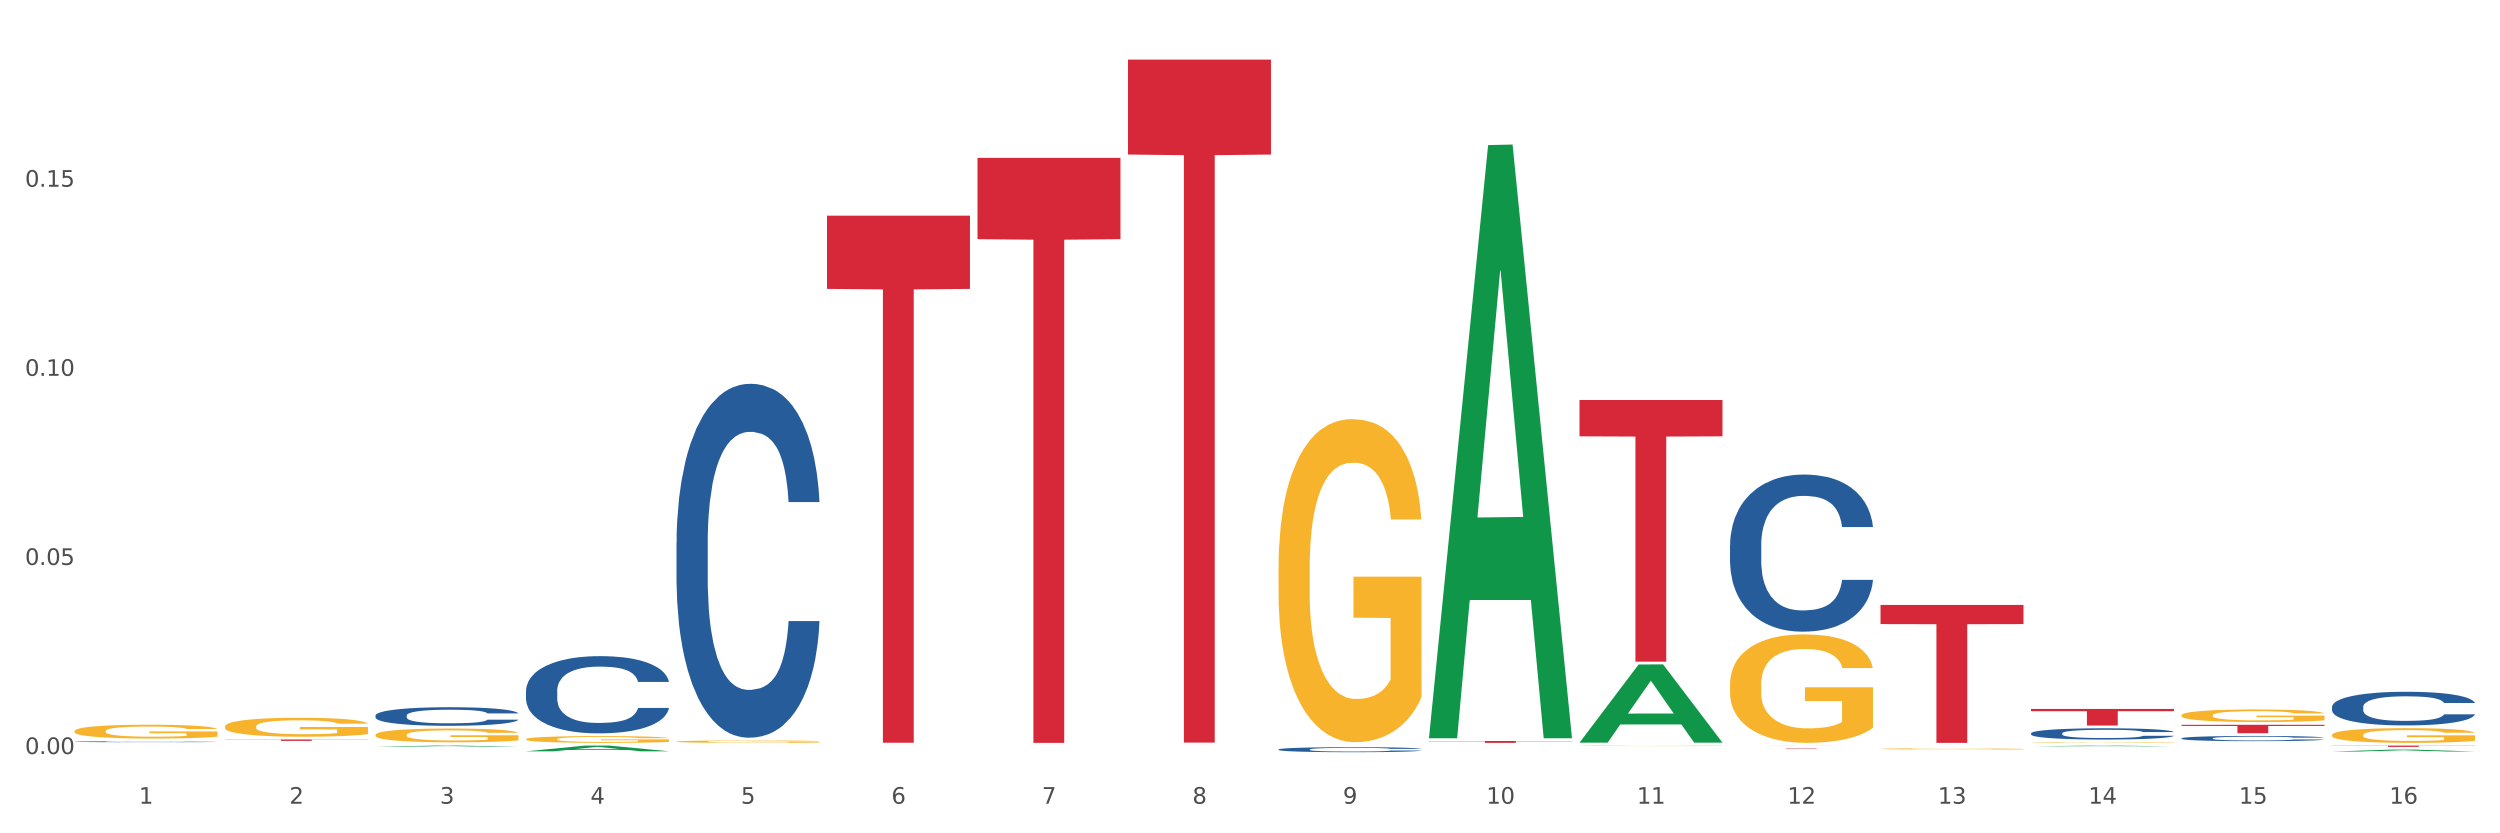 <?xml version="1.0" encoding="utf-8" standalone="no"?>
<!DOCTYPE svg PUBLIC "-//W3C//DTD SVG 1.1//EN"
  "http://www.w3.org/Graphics/SVG/1.1/DTD/svg11.dtd">
<svg xmlns:xlink="http://www.w3.org/1999/xlink" width="1080pt" height="360pt" viewBox="0 0 1080 360" xmlns="http://www.w3.org/2000/svg" version="1.1">
 <rect x="0" y="0" width="1080" height="360" fill="#333333" stroke="none"/>
 <defs>
  <style type="text/css">*{stroke-linejoin: round; stroke-linecap: butt}</style>
 </defs>
 <g id="figure_1">
  <g id="patch_1">
   <path d="M 0 360 
L 1080 360 
L 1080 0 
L 0 0 
z
" style="fill: #ffffff; stroke: #ffffff; stroke-linejoin: miter"/>
  </g>
  <g id="axes_1">
   <g id="matplotlib.axis_1">
    <g id="xtick_1">
     <g id="text_1">
      <!-- 1 -->
      <g style="fill: #4d4d4d" transform="translate(60.004 347.204) scale(0.096 -0.096)">
       <defs>
        <path id="DejaVuSans-31" d="M 794 531 
L 1825 531 
L 1825 4091 
L 703 3866 
L 703 4441 
L 1819 4666 
L 2450 4666 
L 2450 531 
L 3481 531 
L 3481 0 
L 794 0 
L 794 531 
z
" transform="scale(0.016)"/>
       </defs>
       <use xlink:href="#DejaVuSans-31"/>
      </g>
     </g>
    </g>
    <g id="xtick_2">
     <g id="text_2">
      <!-- 2 -->
      <g style="fill: #4d4d4d" transform="translate(125.021 347.204) scale(0.096 -0.096)">
       <defs>
        <path id="DejaVuSans-32" d="M 1228 531 
L 3431 531 
L 3431 0 
L 469 0 
L 469 531 
Q 828 903 1448 1529 
Q 2069 2156 2228 2338 
Q 2531 2678 2651 2914 
Q 2772 3150 2772 3378 
Q 2772 3750 2511 3984 
Q 2250 4219 1831 4219 
Q 1534 4219 1204 4116 
Q 875 4013 500 3803 
L 500 4441 
Q 881 4594 1212 4672 
Q 1544 4750 1819 4750 
Q 2544 4750 2975 4387 
Q 3406 4025 3406 3419 
Q 3406 3131 3298 2873 
Q 3191 2616 2906 2266 
Q 2828 2175 2409 1742 
Q 1991 1309 1228 531 
z
" transform="scale(0.016)"/>
       </defs>
       <use xlink:href="#DejaVuSans-32"/>
      </g>
     </g>
    </g>
    <g id="xtick_3">
     <g id="text_3">
      <!-- 3 -->
      <g style="fill: #4d4d4d" transform="translate(190.039 347.204) scale(0.096 -0.096)">
       <defs>
        <path id="DejaVuSans-33" d="M 2597 2516 
Q 3050 2419 3304 2112 
Q 3559 1806 3559 1356 
Q 3559 666 3084 287 
Q 2609 -91 1734 -91 
Q 1441 -91 1130 -33 
Q 819 25 488 141 
L 488 750 
Q 750 597 1062 519 
Q 1375 441 1716 441 
Q 2309 441 2620 675 
Q 2931 909 2931 1356 
Q 2931 1769 2642 2001 
Q 2353 2234 1838 2234 
L 1294 2234 
L 1294 2753 
L 1863 2753 
Q 2328 2753 2575 2939 
Q 2822 3125 2822 3475 
Q 2822 3834 2567 4026 
Q 2313 4219 1838 4219 
Q 1578 4219 1281 4162 
Q 984 4106 628 3988 
L 628 4550 
Q 988 4650 1302 4700 
Q 1616 4750 1894 4750 
Q 2613 4750 3031 4423 
Q 3450 4097 3450 3541 
Q 3450 3153 3228 2886 
Q 3006 2619 2597 2516 
z
" transform="scale(0.016)"/>
       </defs>
       <use xlink:href="#DejaVuSans-33"/>
      </g>
     </g>
    </g>
    <g id="xtick_4">
     <g id="text_4">
      <!-- 4 -->
      <g style="fill: #4d4d4d" transform="translate(255.056 347.204) scale(0.096 -0.096)">
       <defs>
        <path id="DejaVuSans-34" d="M 2419 4116 
L 825 1625 
L 2419 1625 
L 2419 4116 
z
M 2253 4666 
L 3047 4666 
L 3047 1625 
L 3713 1625 
L 3713 1100 
L 3047 1100 
L 3047 0 
L 2419 0 
L 2419 1100 
L 313 1100 
L 313 1709 
L 2253 4666 
z
" transform="scale(0.016)"/>
       </defs>
       <use xlink:href="#DejaVuSans-34"/>
      </g>
     </g>
    </g>
    <g id="xtick_5">
     <g id="text_5">
      <!-- 5 -->
      <g style="fill: #4d4d4d" transform="translate(320.073 347.204) scale(0.096 -0.096)">
       <defs>
        <path id="DejaVuSans-35" d="M 691 4666 
L 3169 4666 
L 3169 4134 
L 1269 4134 
L 1269 2991 
Q 1406 3038 1543 3061 
Q 1681 3084 1819 3084 
Q 2600 3084 3056 2656 
Q 3513 2228 3513 1497 
Q 3513 744 3044 326 
Q 2575 -91 1722 -91 
Q 1428 -91 1123 -41 
Q 819 9 494 109 
L 494 744 
Q 775 591 1075 516 
Q 1375 441 1709 441 
Q 2250 441 2565 725 
Q 2881 1009 2881 1497 
Q 2881 1984 2565 2268 
Q 2250 2553 1709 2553 
Q 1456 2553 1204 2497 
Q 953 2441 691 2322 
L 691 4666 
z
" transform="scale(0.016)"/>
       </defs>
       <use xlink:href="#DejaVuSans-35"/>
      </g>
     </g>
    </g>
    <g id="xtick_6">
     <g id="text_6">
      <!-- 6 -->
      <g style="fill: #4d4d4d" transform="translate(385.09 347.204) scale(0.096 -0.096)">
       <defs>
        <path id="DejaVuSans-36" d="M 2113 2584 
Q 1688 2584 1439 2293 
Q 1191 2003 1191 1497 
Q 1191 994 1439 701 
Q 1688 409 2113 409 
Q 2538 409 2786 701 
Q 3034 994 3034 1497 
Q 3034 2003 2786 2293 
Q 2538 2584 2113 2584 
z
M 3366 4563 
L 3366 3988 
Q 3128 4100 2886 4159 
Q 2644 4219 2406 4219 
Q 1781 4219 1451 3797 
Q 1122 3375 1075 2522 
Q 1259 2794 1537 2939 
Q 1816 3084 2150 3084 
Q 2853 3084 3261 2657 
Q 3669 2231 3669 1497 
Q 3669 778 3244 343 
Q 2819 -91 2113 -91 
Q 1303 -91 875 529 
Q 447 1150 447 2328 
Q 447 3434 972 4092 
Q 1497 4750 2381 4750 
Q 2619 4750 2861 4703 
Q 3103 4656 3366 4563 
z
" transform="scale(0.016)"/>
       </defs>
       <use xlink:href="#DejaVuSans-36"/>
      </g>
     </g>
    </g>
    <g id="xtick_7">
     <g id="text_7">
      <!-- 7 -->
      <g style="fill: #4d4d4d" transform="translate(450.108 347.204) scale(0.096 -0.096)">
       <defs>
        <path id="DejaVuSans-37" d="M 525 4666 
L 3525 4666 
L 3525 4397 
L 1831 0 
L 1172 0 
L 2766 4134 
L 525 4134 
L 525 4666 
z
" transform="scale(0.016)"/>
       </defs>
       <use xlink:href="#DejaVuSans-37"/>
      </g>
     </g>
    </g>
    <g id="xtick_8">
     <g id="text_8">
      <!-- 8 -->
      <g style="fill: #4d4d4d" transform="translate(515.125 347.204) scale(0.096 -0.096)">
       <defs>
        <path id="DejaVuSans-38" d="M 2034 2216 
Q 1584 2216 1326 1975 
Q 1069 1734 1069 1313 
Q 1069 891 1326 650 
Q 1584 409 2034 409 
Q 2484 409 2743 651 
Q 3003 894 3003 1313 
Q 3003 1734 2745 1975 
Q 2488 2216 2034 2216 
z
M 1403 2484 
Q 997 2584 770 2862 
Q 544 3141 544 3541 
Q 544 4100 942 4425 
Q 1341 4750 2034 4750 
Q 2731 4750 3128 4425 
Q 3525 4100 3525 3541 
Q 3525 3141 3298 2862 
Q 3072 2584 2669 2484 
Q 3125 2378 3379 2068 
Q 3634 1759 3634 1313 
Q 3634 634 3220 271 
Q 2806 -91 2034 -91 
Q 1263 -91 848 271 
Q 434 634 434 1313 
Q 434 1759 690 2068 
Q 947 2378 1403 2484 
z
M 1172 3481 
Q 1172 3119 1398 2916 
Q 1625 2713 2034 2713 
Q 2441 2713 2670 2916 
Q 2900 3119 2900 3481 
Q 2900 3844 2670 4047 
Q 2441 4250 2034 4250 
Q 1625 4250 1398 4047 
Q 1172 3844 1172 3481 
z
" transform="scale(0.016)"/>
       </defs>
       <use xlink:href="#DejaVuSans-38"/>
      </g>
     </g>
    </g>
    <g id="xtick_9">
     <g id="text_9">
      <!-- 9 -->
      <g style="fill: #4d4d4d" transform="translate(580.142 347.204) scale(0.096 -0.096)">
       <defs>
        <path id="DejaVuSans-39" d="M 703 97 
L 703 672 
Q 941 559 1184 500 
Q 1428 441 1663 441 
Q 2288 441 2617 861 
Q 2947 1281 2994 2138 
Q 2813 1869 2534 1725 
Q 2256 1581 1919 1581 
Q 1219 1581 811 2004 
Q 403 2428 403 3163 
Q 403 3881 828 4315 
Q 1253 4750 1959 4750 
Q 2769 4750 3195 4129 
Q 3622 3509 3622 2328 
Q 3622 1225 3098 567 
Q 2575 -91 1691 -91 
Q 1453 -91 1209 -44 
Q 966 3 703 97 
z
M 1959 2075 
Q 2384 2075 2632 2365 
Q 2881 2656 2881 3163 
Q 2881 3666 2632 3958 
Q 2384 4250 1959 4250 
Q 1534 4250 1286 3958 
Q 1038 3666 1038 3163 
Q 1038 2656 1286 2365 
Q 1534 2075 1959 2075 
z
" transform="scale(0.016)"/>
       </defs>
       <use xlink:href="#DejaVuSans-39"/>
      </g>
     </g>
    </g>
    <g id="xtick_10">
     <g id="text_10">
      <!-- 10 -->
      <g style="fill: #4d4d4d" transform="translate(642.105 347.204) scale(0.096 -0.096)">
       <defs>
        <path id="DejaVuSans-30" d="M 2034 4250 
Q 1547 4250 1301 3770 
Q 1056 3291 1056 2328 
Q 1056 1369 1301 889 
Q 1547 409 2034 409 
Q 2525 409 2770 889 
Q 3016 1369 3016 2328 
Q 3016 3291 2770 3770 
Q 2525 4250 2034 4250 
z
M 2034 4750 
Q 2819 4750 3233 4129 
Q 3647 3509 3647 2328 
Q 3647 1150 3233 529 
Q 2819 -91 2034 -91 
Q 1250 -91 836 529 
Q 422 1150 422 2328 
Q 422 3509 836 4129 
Q 1250 4750 2034 4750 
z
" transform="scale(0.016)"/>
       </defs>
       <use xlink:href="#DejaVuSans-31"/>
       <use xlink:href="#DejaVuSans-30" transform="translate(63.623 0)"/>
      </g>
     </g>
    </g>
    <g id="xtick_11">
     <g id="text_11">
      <!-- 11 -->
      <g style="fill: #4d4d4d" transform="translate(707.123 347.204) scale(0.096 -0.096)">
       <use xlink:href="#DejaVuSans-31"/>
       <use xlink:href="#DejaVuSans-31" transform="translate(63.623 0)"/>
      </g>
     </g>
    </g>
    <g id="xtick_12">
     <g id="text_12">
      <!-- 12 -->
      <g style="fill: #4d4d4d" transform="translate(772.14 347.204) scale(0.096 -0.096)">
       <use xlink:href="#DejaVuSans-31"/>
       <use xlink:href="#DejaVuSans-32" transform="translate(63.623 0)"/>
      </g>
     </g>
    </g>
    <g id="xtick_13">
     <g id="text_13">
      <!-- 13 -->
      <g style="fill: #4d4d4d" transform="translate(837.157 347.204) scale(0.096 -0.096)">
       <use xlink:href="#DejaVuSans-31"/>
       <use xlink:href="#DejaVuSans-33" transform="translate(63.623 0)"/>
      </g>
     </g>
    </g>
    <g id="xtick_14">
     <g id="text_14">
      <!-- 14 -->
      <g style="fill: #4d4d4d" transform="translate(902.174 347.204) scale(0.096 -0.096)">
       <use xlink:href="#DejaVuSans-31"/>
       <use xlink:href="#DejaVuSans-34" transform="translate(63.623 0)"/>
      </g>
     </g>
    </g>
    <g id="xtick_15">
     <g id="text_15">
      <!-- 15 -->
      <g style="fill: #4d4d4d" transform="translate(967.192 347.204) scale(0.096 -0.096)">
       <use xlink:href="#DejaVuSans-31"/>
       <use xlink:href="#DejaVuSans-35" transform="translate(63.623 0)"/>
      </g>
     </g>
    </g>
    <g id="xtick_16">
     <g id="text_16">
      <!-- 16 -->
      <g style="fill: #4d4d4d" transform="translate(1032.209 347.204) scale(0.096 -0.096)">
       <use xlink:href="#DejaVuSans-31"/>
       <use xlink:href="#DejaVuSans-36" transform="translate(63.623 0)"/>
      </g>
     </g>
    </g>
    <g id="xtick_17"/>
    <g id="xtick_18"/>
    <g id="xtick_19"/>
    <g id="xtick_20"/>
    <g id="xtick_21"/>
    <g id="xtick_22"/>
    <g id="xtick_23"/>
    <g id="xtick_24"/>
    <g id="xtick_25"/>
    <g id="xtick_26"/>
    <g id="xtick_27"/>
    <g id="xtick_28"/>
    <g id="xtick_29"/>
    <g id="xtick_30"/>
    <g id="xtick_31"/>
   </g>
   <g id="matplotlib.axis_2">
    <g id="ytick_1">
     <g id="text_17">
      <!-- 0.00 -->
      <g style="fill: #4d4d4d" transform="translate(10.8 325.749) scale(0.096 -0.096)">
       <defs>
        <path id="DejaVuSans-2e" d="M 684 794 
L 1344 794 
L 1344 0 
L 684 0 
L 684 794 
z
" transform="scale(0.016)"/>
       </defs>
       <use xlink:href="#DejaVuSans-30"/>
       <use xlink:href="#DejaVuSans-2e" transform="translate(63.623 0)"/>
       <use xlink:href="#DejaVuSans-30" transform="translate(95.41 0)"/>
       <use xlink:href="#DejaVuSans-30" transform="translate(159.033 0)"/>
      </g>
     </g>
    </g>
    <g id="ytick_2">
     <g id="text_18">
      <!-- 0.05 -->
      <g style="fill: #4d4d4d" transform="translate(10.8 244.054) scale(0.096 -0.096)">
       <use xlink:href="#DejaVuSans-30"/>
       <use xlink:href="#DejaVuSans-2e" transform="translate(63.623 0)"/>
       <use xlink:href="#DejaVuSans-30" transform="translate(95.41 0)"/>
       <use xlink:href="#DejaVuSans-35" transform="translate(159.033 0)"/>
      </g>
     </g>
    </g>
    <g id="ytick_3">
     <g id="text_19">
      <!-- 0.10 -->
      <g style="fill: #4d4d4d" transform="translate(10.8 162.358) scale(0.096 -0.096)">
       <use xlink:href="#DejaVuSans-30"/>
       <use xlink:href="#DejaVuSans-2e" transform="translate(63.623 0)"/>
       <use xlink:href="#DejaVuSans-31" transform="translate(95.41 0)"/>
       <use xlink:href="#DejaVuSans-30" transform="translate(159.033 0)"/>
      </g>
     </g>
    </g>
    <g id="ytick_4">
     <g id="text_20">
      <!-- 0.15 -->
      <g style="fill: #4d4d4d" transform="translate(10.8 80.663) scale(0.096 -0.096)">
       <use xlink:href="#DejaVuSans-30"/>
       <use xlink:href="#DejaVuSans-2e" transform="translate(63.623 0)"/>
       <use xlink:href="#DejaVuSans-31" transform="translate(95.41 0)"/>
       <use xlink:href="#DejaVuSans-35" transform="translate(159.033 0)"/>
      </g>
     </g>
    </g>
    <g id="ytick_5"/>
    <g id="ytick_6"/>
    <g id="ytick_7"/>
    <g id="ytick_8"/>
   </g>
   <g id="PolyCollection_1">
    <path d="M 32.175 315.838 
L 32.248 315.833 
L 32.248 315.636 
L 32.394 315.467 
L 33.123 315.058 
L 34.217 314.72 
L 35.019 314.541 
L 35.821 314.393 
L 36.769 314.246 
L 37.936 314.093 
L 40.051 313.87 
L 41.363 313.755 
L 42.968 313.635 
L 45.885 313.461 
L 47.999 313.363 
L 50.187 313.281 
L 53.76 313.183 
L 56.094 313.139 
L 58.573 313.107 
L 61.563 313.085 
L 63.824 313.079 
L 68.783 313.096 
L 73.012 313.145 
L 75.054 313.183 
L 77.679 313.248 
L 79.065 313.292 
L 81.326 313.379 
L 83.659 313.494 
L 85.263 313.592 
L 87.67 313.777 
L 89.493 313.963 
L 91.17 314.192 
L 92.045 314.35 
L 92.702 314.497 
L 93.285 314.666 
L 93.868 314.933 
L 80.742 314.933 
L 80.232 314.742 
L 79.43 314.562 
L 78.263 314.388 
L 77.242 314.279 
L 75.492 314.142 
L 73.887 314.055 
L 72.21 313.99 
L 70.168 313.935 
L 68.564 313.908 
L 66.303 313.886 
L 61.855 313.892 
L 58.865 313.935 
L 56.823 313.99 
L 55.511 314.039 
L 54.344 314.093 
L 53.031 314.17 
L 51.5 314.284 
L 50.406 314.388 
L 49.312 314.519 
L 48.437 314.65 
L 47.635 314.802 
L 46.979 314.966 
L 46.468 315.135 
L 46.031 315.342 
L 45.666 315.686 
L 45.666 316.433 
L 45.812 316.602 
L 46.176 316.825 
L 46.614 316.994 
L 47.343 317.196 
L 47.999 317.332 
L 49.239 317.528 
L 50.625 317.692 
L 51.719 317.796 
L 52.812 317.883 
L 54.708 318.003 
L 56.823 318.101 
L 58.646 318.161 
L 61.126 318.216 
L 62.803 318.237 
L 64.261 318.248 
L 67.835 318.248 
L 70.387 318.232 
L 73.231 318.194 
L 75.419 318.145 
L 77.242 318.085 
L 79.284 317.986 
L 80.596 317.894 
L 80.596 316.754 
L 64.553 316.749 
L 64.553 315.991 
L 93.941 315.991 
L 93.941 318.216 
L 92.702 318.33 
L 91.316 318.434 
L 89.858 318.526 
L 87.67 318.641 
L 85.045 318.75 
L 82.711 318.826 
L 80.232 318.892 
L 77.315 318.952 
L 73.523 319.006 
L 71.189 319.028 
L 68.272 319.044 
L 64.845 319.05 
L 61.855 319.039 
L 58.938 319.012 
L 55.875 318.962 
L 52.885 318.892 
L 50.625 318.821 
L 48.364 318.733 
L 45.958 318.619 
L 44.062 318.51 
L 42.603 318.412 
L 40.999 318.286 
L 39.249 318.123 
L 37.936 317.976 
L 36.769 317.823 
L 35.529 317.627 
L 34.654 317.458 
L 33.779 317.245 
L 33.269 317.087 
L 32.685 316.841 
L 32.248 316.498 
L 32.175 315.838 
z
" clip-path="url(#p587c2ffc5b)" style="fill: #f7b32b"/>
    <path d="M 97.192 313.861 
L 97.265 313.854 
L 97.265 313.585 
L 97.411 313.353 
L 98.14 312.792 
L 99.234 312.329 
L 100.036 312.082 
L 100.838 311.88 
L 101.786 311.678 
L 102.953 311.469 
L 105.068 311.162 
L 106.381 311.005 
L 107.985 310.841 
L 110.902 310.602 
L 113.017 310.467 
L 115.204 310.355 
L 118.778 310.22 
L 121.111 310.161 
L 123.591 310.116 
L 126.58 310.086 
L 128.841 310.078 
L 133.8 310.101 
L 138.03 310.168 
L 140.071 310.22 
L 142.697 310.31 
L 144.082 310.37 
L 146.343 310.489 
L 148.676 310.646 
L 150.281 310.781 
L 152.687 311.035 
L 154.51 311.289 
L 156.188 311.603 
L 157.063 311.82 
L 157.719 312.022 
L 158.302 312.254 
L 158.886 312.62 
L 145.759 312.62 
L 145.249 312.358 
L 144.447 312.112 
L 143.28 311.873 
L 142.259 311.723 
L 140.509 311.536 
L 138.905 311.416 
L 137.227 311.327 
L 135.185 311.252 
L 133.581 311.215 
L 131.321 311.185 
L 126.872 311.192 
L 123.882 311.252 
L 121.84 311.327 
L 120.528 311.394 
L 119.361 311.469 
L 118.048 311.573 
L 116.517 311.73 
L 115.423 311.873 
L 114.329 312.052 
L 113.454 312.231 
L 112.652 312.441 
L 111.996 312.665 
L 111.485 312.897 
L 111.048 313.181 
L 110.683 313.652 
L 110.683 314.676 
L 110.829 314.908 
L 111.194 315.214 
L 111.631 315.446 
L 112.36 315.723 
L 113.017 315.91 
L 114.256 316.179 
L 115.642 316.403 
L 116.736 316.545 
L 117.83 316.665 
L 119.726 316.829 
L 121.84 316.964 
L 123.664 317.046 
L 126.143 317.121 
L 127.82 317.151 
L 129.279 317.166 
L 132.852 317.166 
L 135.404 317.143 
L 138.248 317.091 
L 140.436 317.023 
L 142.259 316.941 
L 144.301 316.807 
L 145.614 316.68 
L 145.614 315.117 
L 129.57 315.11 
L 129.57 314.07 
L 158.959 314.07 
L 158.959 317.121 
L 157.719 317.278 
L 156.333 317.42 
L 154.875 317.547 
L 152.687 317.704 
L 150.062 317.853 
L 147.728 317.958 
L 145.249 318.048 
L 142.332 318.13 
L 138.54 318.205 
L 136.206 318.235 
L 133.289 318.257 
L 129.862 318.264 
L 126.872 318.25 
L 123.955 318.212 
L 120.892 318.145 
L 117.903 318.048 
L 115.642 317.95 
L 113.381 317.831 
L 110.975 317.674 
L 109.079 317.524 
L 107.62 317.39 
L 106.016 317.218 
L 104.266 316.994 
L 102.953 316.792 
L 101.786 316.582 
L 100.547 316.313 
L 99.672 316.082 
L 98.797 315.79 
L 98.286 315.573 
L 97.703 315.237 
L 97.265 314.766 
L 97.192 313.861 
z
" clip-path="url(#p587c2ffc5b)" style="fill: #f7b32b"/>
    <path d="M 162.209 317.477 
L 162.282 317.472 
L 162.282 317.276 
L 162.428 317.108 
L 163.157 316.701 
L 164.251 316.364 
L 165.054 316.185 
L 165.856 316.039 
L 166.804 315.892 
L 167.97 315.74 
L 170.085 315.517 
L 171.398 315.403 
L 173.002 315.284 
L 175.919 315.11 
L 178.034 315.012 
L 180.222 314.931 
L 183.795 314.833 
L 186.128 314.79 
L 188.608 314.757 
L 191.598 314.736 
L 193.858 314.73 
L 198.817 314.746 
L 203.047 314.795 
L 205.089 314.833 
L 207.714 314.898 
L 209.099 314.942 
L 211.36 315.029 
L 213.694 315.143 
L 215.298 315.24 
L 217.704 315.425 
L 219.528 315.61 
L 221.205 315.838 
L 222.08 315.995 
L 222.736 316.142 
L 223.32 316.31 
L 223.903 316.576 
L 210.777 316.576 
L 210.266 316.386 
L 209.464 316.207 
L 208.297 316.033 
L 207.276 315.925 
L 205.526 315.789 
L 203.922 315.702 
L 202.245 315.637 
L 200.203 315.582 
L 198.598 315.555 
L 196.338 315.534 
L 191.889 315.539 
L 188.9 315.582 
L 186.858 315.637 
L 185.545 315.686 
L 184.378 315.74 
L 183.066 315.816 
L 181.534 315.93 
L 180.44 316.033 
L 179.347 316.163 
L 178.471 316.294 
L 177.669 316.446 
L 177.013 316.609 
L 176.503 316.777 
L 176.065 316.983 
L 175.7 317.325 
L 175.7 318.069 
L 175.846 318.237 
L 176.211 318.46 
L 176.648 318.628 
L 177.378 318.829 
L 178.034 318.965 
L 179.274 319.16 
L 180.659 319.323 
L 181.753 319.426 
L 182.847 319.513 
L 184.743 319.633 
L 186.858 319.731 
L 188.681 319.79 
L 191.16 319.845 
L 192.837 319.866 
L 194.296 319.877 
L 197.869 319.877 
L 200.422 319.861 
L 203.266 319.823 
L 205.453 319.774 
L 207.276 319.714 
L 209.318 319.617 
L 210.631 319.524 
L 210.631 318.389 
L 194.588 318.384 
L 194.588 317.629 
L 223.976 317.629 
L 223.976 319.845 
L 222.736 319.959 
L 221.351 320.062 
L 219.892 320.154 
L 217.704 320.268 
L 215.079 320.377 
L 212.746 320.453 
L 210.266 320.518 
L 207.349 320.577 
L 203.557 320.632 
L 201.224 320.654 
L 198.307 320.67 
L 194.879 320.675 
L 191.889 320.664 
L 188.972 320.637 
L 185.91 320.588 
L 182.92 320.518 
L 180.659 320.447 
L 178.399 320.36 
L 175.992 320.246 
L 174.096 320.138 
L 172.638 320.04 
L 171.033 319.915 
L 169.283 319.752 
L 167.97 319.606 
L 166.804 319.454 
L 165.564 319.258 
L 164.689 319.09 
L 163.814 318.878 
L 163.303 318.721 
L 162.72 318.476 
L 162.282 318.134 
L 162.209 317.477 
z
" clip-path="url(#p587c2ffc5b)" style="fill: #f7b32b"/>
    <path d="M 227.227 319.343 
L 227.3 319.34 
L 227.3 319.245 
L 227.445 319.162 
L 228.175 318.963 
L 229.269 318.798 
L 230.071 318.711 
L 230.873 318.639 
L 231.821 318.567 
L 232.988 318.493 
L 235.102 318.384 
L 236.415 318.328 
L 238.019 318.269 
L 240.936 318.184 
L 243.051 318.137 
L 245.239 318.097 
L 248.812 318.049 
L 251.146 318.028 
L 253.625 318.012 
L 256.615 318.001 
L 258.876 317.998 
L 263.834 318.006 
L 268.064 318.03 
L 270.106 318.049 
L 272.731 318.081 
L 274.117 318.102 
L 276.377 318.145 
L 278.711 318.2 
L 280.315 318.248 
L 282.722 318.339 
L 284.545 318.429 
L 286.222 318.54 
L 287.097 318.618 
L 287.753 318.689 
L 288.337 318.772 
L 288.92 318.902 
L 275.794 318.902 
L 275.283 318.809 
L 274.481 318.721 
L 273.315 318.636 
L 272.294 318.583 
L 270.543 318.517 
L 268.939 318.474 
L 267.262 318.442 
L 265.22 318.416 
L 263.616 318.402 
L 261.355 318.392 
L 256.907 318.394 
L 253.917 318.416 
L 251.875 318.442 
L 250.562 318.466 
L 249.396 318.493 
L 248.083 318.53 
L 246.552 318.586 
L 245.458 318.636 
L 244.364 318.7 
L 243.489 318.764 
L 242.687 318.838 
L 242.03 318.918 
L 241.52 319 
L 241.082 319.101 
L 240.718 319.269 
L 240.718 319.633 
L 240.863 319.715 
L 241.228 319.824 
L 241.666 319.906 
L 242.395 320.005 
L 243.051 320.071 
L 244.291 320.167 
L 245.676 320.246 
L 246.77 320.297 
L 247.864 320.339 
L 249.76 320.398 
L 251.875 320.446 
L 253.698 320.475 
L 256.177 320.501 
L 257.855 320.512 
L 259.313 320.517 
L 262.886 320.517 
L 265.439 320.509 
L 268.283 320.491 
L 270.47 320.467 
L 272.294 320.438 
L 274.335 320.39 
L 275.648 320.345 
L 275.648 319.789 
L 259.605 319.787 
L 259.605 319.417 
L 288.993 319.417 
L 288.993 320.501 
L 287.753 320.557 
L 286.368 320.608 
L 284.909 320.653 
L 282.722 320.709 
L 280.096 320.762 
L 277.763 320.799 
L 275.283 320.831 
L 272.366 320.86 
L 268.574 320.887 
L 266.241 320.897 
L 263.324 320.905 
L 259.897 320.908 
L 256.907 320.903 
L 253.99 320.889 
L 250.927 320.865 
L 247.937 320.831 
L 245.676 320.796 
L 243.416 320.754 
L 241.009 320.698 
L 239.113 320.645 
L 237.655 320.597 
L 236.05 320.536 
L 234.3 320.456 
L 232.988 320.385 
L 231.821 320.31 
L 230.581 320.214 
L 229.706 320.132 
L 228.831 320.028 
L 228.321 319.951 
L 227.737 319.832 
L 227.3 319.664 
L 227.227 319.343 
z
" clip-path="url(#p587c2ffc5b)" style="fill: #f7b32b"/>
    <path d="M 292.244 320.363 
L 292.317 320.362 
L 292.317 320.328 
L 292.463 320.299 
L 293.192 320.229 
L 294.286 320.17 
L 295.088 320.139 
L 295.89 320.114 
L 296.838 320.089 
L 298.005 320.062 
L 300.12 320.024 
L 301.432 320.004 
L 303.037 319.983 
L 305.954 319.953 
L 308.068 319.936 
L 310.256 319.922 
L 313.829 319.905 
L 316.163 319.898 
L 318.642 319.892 
L 321.632 319.888 
L 323.893 319.887 
L 328.852 319.89 
L 333.081 319.899 
L 335.123 319.905 
L 337.748 319.917 
L 339.134 319.924 
L 341.395 319.939 
L 343.728 319.959 
L 345.332 319.976 
L 347.739 320.008 
L 349.562 320.04 
L 351.239 320.079 
L 352.114 320.107 
L 352.771 320.132 
L 353.354 320.161 
L 353.937 320.207 
L 340.811 320.207 
L 340.301 320.174 
L 339.499 320.143 
L 338.332 320.113 
L 337.311 320.094 
L 335.561 320.071 
L 333.956 320.056 
L 332.279 320.044 
L 330.237 320.035 
L 328.633 320.03 
L 326.372 320.027 
L 321.924 320.028 
L 318.934 320.035 
L 316.892 320.044 
L 315.58 320.053 
L 314.413 320.062 
L 313.1 320.075 
L 311.569 320.095 
L 310.475 320.113 
L 309.381 320.136 
L 308.506 320.158 
L 307.704 320.185 
L 307.047 320.213 
L 306.537 320.242 
L 306.099 320.278 
L 305.735 320.337 
L 305.735 320.466 
L 305.881 320.495 
L 306.245 320.533 
L 306.683 320.562 
L 307.412 320.597 
L 308.068 320.621 
L 309.308 320.655 
L 310.694 320.683 
L 311.788 320.701 
L 312.881 320.716 
L 314.777 320.736 
L 316.892 320.753 
L 318.715 320.764 
L 321.195 320.773 
L 322.872 320.777 
L 324.33 320.779 
L 327.904 320.779 
L 330.456 320.776 
L 333.3 320.769 
L 335.488 320.761 
L 337.311 320.75 
L 339.353 320.733 
L 340.665 320.718 
L 340.665 320.521 
L 324.622 320.52 
L 324.622 320.389 
L 354.01 320.389 
L 354.01 320.773 
L 352.771 320.793 
L 351.385 320.811 
L 349.927 320.827 
L 347.739 320.846 
L 345.114 320.865 
L 342.78 320.878 
L 340.301 320.89 
L 337.384 320.9 
L 333.592 320.909 
L 331.258 320.913 
L 328.341 320.916 
L 324.914 320.917 
L 321.924 320.915 
L 319.007 320.91 
L 315.944 320.902 
L 312.954 320.89 
L 310.694 320.877 
L 308.433 320.862 
L 306.027 320.843 
L 304.131 320.824 
L 302.672 320.807 
L 301.068 320.785 
L 299.318 320.757 
L 298.005 320.732 
L 296.838 320.705 
L 295.598 320.671 
L 294.723 320.642 
L 293.848 320.606 
L 293.338 320.578 
L 292.754 320.536 
L 292.317 320.477 
L 292.244 320.363 
z
" clip-path="url(#p587c2ffc5b)" style="fill: #f7b32b"/>
    <path d="M 552.313 245.559 
L 552.386 245.431 
L 552.386 240.843 
L 552.532 236.891 
L 553.261 227.331 
L 554.355 219.428 
L 555.157 215.221 
L 555.959 211.78 
L 556.907 208.338 
L 558.074 204.769 
L 560.189 199.543 
L 561.501 196.866 
L 563.106 194.061 
L 566.023 189.982 
L 568.137 187.688 
L 570.325 185.776 
L 573.898 183.481 
L 576.232 182.462 
L 578.711 181.697 
L 581.701 181.187 
L 583.962 181.06 
L 588.921 181.442 
L 593.15 182.589 
L 595.192 183.481 
L 597.817 185.011 
L 599.203 186.031 
L 601.464 188.07 
L 603.797 190.747 
L 605.401 193.042 
L 607.808 197.376 
L 609.631 201.71 
L 611.308 207.063 
L 612.183 210.76 
L 612.84 214.201 
L 613.423 218.153 
L 614.006 224.399 
L 600.88 224.399 
L 600.37 219.938 
L 599.567 215.731 
L 598.401 211.652 
L 597.38 209.103 
L 595.63 205.916 
L 594.025 203.876 
L 592.348 202.347 
L 590.306 201.072 
L 588.702 200.435 
L 586.441 199.925 
L 581.993 200.052 
L 579.003 201.072 
L 576.961 202.347 
L 575.649 203.494 
L 574.482 204.769 
L 573.169 206.553 
L 571.638 209.23 
L 570.544 211.652 
L 569.45 214.711 
L 568.575 217.771 
L 567.773 221.34 
L 567.116 225.164 
L 566.606 229.115 
L 566.168 233.959 
L 565.804 241.99 
L 565.804 259.453 
L 565.95 263.405 
L 566.314 268.631 
L 566.752 272.582 
L 567.481 277.299 
L 568.137 280.485 
L 569.377 285.074 
L 570.763 288.898 
L 571.856 291.32 
L 572.95 293.36 
L 574.846 296.164 
L 576.961 298.459 
L 578.784 299.861 
L 581.264 301.135 
L 582.941 301.645 
L 584.399 301.9 
L 587.973 301.9 
L 590.525 301.518 
L 593.369 300.625 
L 595.557 299.478 
L 597.38 298.076 
L 599.422 295.782 
L 600.734 293.615 
L 600.734 266.974 
L 584.691 266.846 
L 584.691 249.128 
L 614.079 249.128 
L 614.079 301.135 
L 612.84 303.812 
L 611.454 306.234 
L 609.996 308.401 
L 607.808 311.078 
L 605.183 313.627 
L 602.849 315.412 
L 600.37 316.942 
L 597.453 318.344 
L 593.661 319.618 
L 591.327 320.128 
L 588.41 320.511 
L 584.983 320.638 
L 581.993 320.383 
L 579.076 319.746 
L 576.013 318.599 
L 573.023 316.942 
L 570.763 315.284 
L 568.502 313.245 
L 566.096 310.568 
L 564.199 308.019 
L 562.741 305.724 
L 561.137 302.792 
L 559.387 298.968 
L 558.074 295.527 
L 556.907 291.958 
L 555.667 287.369 
L 554.792 283.417 
L 553.917 278.446 
L 553.407 274.749 
L 552.823 269.013 
L 552.386 260.983 
L 552.313 245.559 
z
" clip-path="url(#p587c2ffc5b)" style="fill: #f7b32b"/>
    <path d="M 877.399 320.781 
L 877.472 320.781 
L 877.472 320.773 
L 877.618 320.766 
L 878.347 320.748 
L 879.441 320.734 
L 880.243 320.727 
L 881.045 320.72 
L 881.993 320.714 
L 883.16 320.708 
L 885.275 320.698 
L 886.588 320.694 
L 888.192 320.688 
L 891.109 320.681 
L 893.224 320.677 
L 895.411 320.673 
L 898.985 320.669 
L 901.318 320.668 
L 903.798 320.666 
L 906.787 320.665 
L 909.048 320.665 
L 914.007 320.666 
L 918.236 320.668 
L 920.278 320.669 
L 922.904 320.672 
L 924.289 320.674 
L 926.55 320.678 
L 928.883 320.682 
L 930.488 320.687 
L 932.894 320.694 
L 934.717 320.702 
L 936.394 320.712 
L 937.27 320.719 
L 937.926 320.725 
L 938.509 320.732 
L 939.093 320.743 
L 925.966 320.743 
L 925.456 320.735 
L 924.654 320.728 
L 923.487 320.72 
L 922.466 320.716 
L 920.716 320.71 
L 919.111 320.706 
L 917.434 320.703 
L 915.392 320.701 
L 913.788 320.7 
L 911.527 320.699 
L 907.079 320.699 
L 904.089 320.701 
L 902.047 320.703 
L 900.735 320.705 
L 899.568 320.708 
L 898.255 320.711 
L 896.724 320.716 
L 895.63 320.72 
L 894.536 320.726 
L 893.661 320.731 
L 892.859 320.738 
L 892.203 320.745 
L 891.692 320.752 
L 891.255 320.76 
L 890.89 320.775 
L 890.89 320.806 
L 891.036 320.814 
L 891.4 320.823 
L 891.838 320.83 
L 892.567 320.839 
L 893.224 320.844 
L 894.463 320.853 
L 895.849 320.86 
L 896.943 320.864 
L 898.037 320.868 
L 899.933 320.873 
L 902.047 320.877 
L 903.87 320.879 
L 906.35 320.882 
L 908.027 320.883 
L 909.486 320.883 
L 913.059 320.883 
L 915.611 320.882 
L 918.455 320.881 
L 920.643 320.879 
L 922.466 320.876 
L 924.508 320.872 
L 925.82 320.868 
L 925.82 320.82 
L 909.777 320.82 
L 909.777 320.788 
L 939.166 320.788 
L 939.166 320.882 
L 937.926 320.886 
L 936.54 320.891 
L 935.082 320.895 
L 932.894 320.9 
L 930.269 320.904 
L 927.935 320.907 
L 925.456 320.91 
L 922.539 320.913 
L 918.747 320.915 
L 916.413 320.916 
L 913.496 320.917 
L 910.069 320.917 
L 907.079 320.916 
L 904.162 320.915 
L 901.099 320.913 
L 898.109 320.91 
L 895.849 320.907 
L 893.588 320.903 
L 891.182 320.899 
L 889.286 320.894 
L 887.827 320.89 
L 886.223 320.885 
L 884.473 320.878 
L 883.16 320.871 
L 881.993 320.865 
L 880.754 320.857 
L 879.879 320.85 
L 879.003 320.841 
L 878.493 320.834 
L 877.91 320.824 
L 877.472 320.809 
L 877.399 320.781 
z
" clip-path="url(#p587c2ffc5b)" style="fill: #f7b32b"/>
    <path d="M 682.347 322.191 
L 682.42 322.191 
L 682.42 322.185 
L 682.566 322.179 
L 683.295 322.166 
L 684.389 322.155 
L 685.191 322.149 
L 685.994 322.145 
L 686.942 322.14 
L 688.108 322.135 
L 690.223 322.128 
L 691.536 322.124 
L 693.14 322.12 
L 696.057 322.115 
L 698.172 322.111 
L 700.36 322.109 
L 703.933 322.106 
L 706.266 322.104 
L 708.746 322.103 
L 711.736 322.102 
L 713.996 322.102 
L 718.955 322.103 
L 723.185 322.104 
L 725.227 322.106 
L 727.852 322.108 
L 729.237 322.109 
L 731.498 322.112 
L 733.832 322.116 
L 735.436 322.119 
L 737.842 322.125 
L 739.665 322.131 
L 741.343 322.138 
L 742.218 322.143 
L 742.874 322.148 
L 743.457 322.154 
L 744.041 322.162 
L 730.915 322.162 
L 730.404 322.156 
L 729.602 322.15 
L 728.435 322.145 
L 727.414 322.141 
L 725.664 322.137 
L 724.06 322.134 
L 722.383 322.132 
L 720.341 322.13 
L 718.736 322.129 
L 716.476 322.128 
L 712.027 322.128 
L 709.037 322.13 
L 706.996 322.132 
L 705.683 322.133 
L 704.516 322.135 
L 703.204 322.137 
L 701.672 322.141 
L 700.578 322.145 
L 699.484 322.149 
L 698.609 322.153 
L 697.807 322.158 
L 697.151 322.163 
L 696.64 322.169 
L 696.203 322.175 
L 695.838 322.186 
L 695.838 322.211 
L 695.984 322.216 
L 696.349 322.223 
L 696.786 322.229 
L 697.516 322.235 
L 698.172 322.24 
L 699.412 322.246 
L 700.797 322.251 
L 701.891 322.255 
L 702.985 322.258 
L 704.881 322.261 
L 706.996 322.265 
L 708.819 322.267 
L 711.298 322.268 
L 712.975 322.269 
L 714.434 322.269 
L 718.007 322.269 
L 720.559 322.269 
L 723.403 322.268 
L 725.591 322.266 
L 727.414 322.264 
L 729.456 322.261 
L 730.769 322.258 
L 730.769 322.221 
L 714.726 322.221 
L 714.726 322.196 
L 744.114 322.196 
L 744.114 322.268 
L 742.874 322.272 
L 741.489 322.275 
L 740.03 322.278 
L 737.842 322.282 
L 735.217 322.286 
L 732.884 322.288 
L 730.404 322.29 
L 727.487 322.292 
L 723.695 322.294 
L 721.362 322.295 
L 718.445 322.295 
L 715.017 322.295 
L 712.027 322.295 
L 709.11 322.294 
L 706.048 322.293 
L 703.058 322.29 
L 700.797 322.288 
L 698.536 322.285 
L 696.13 322.281 
L 694.234 322.278 
L 692.776 322.275 
L 691.171 322.271 
L 689.421 322.265 
L 688.108 322.261 
L 686.942 322.256 
L 685.702 322.249 
L 684.827 322.244 
L 683.952 322.237 
L 683.441 322.232 
L 682.858 322.224 
L 682.42 322.213 
L 682.347 322.191 
z
" clip-path="url(#p587c2ffc5b)" style="fill: #f7b32b"/>
    <path d="M 942.416 309.005 
L 942.489 309 
L 942.489 308.822 
L 942.635 308.668 
L 943.364 308.296 
L 944.458 307.989 
L 945.26 307.826 
L 946.063 307.692 
L 947.011 307.558 
L 948.177 307.419 
L 950.292 307.216 
L 951.605 307.112 
L 953.209 307.003 
L 956.126 306.844 
L 958.241 306.755 
L 960.429 306.681 
L 964.002 306.591 
L 966.335 306.552 
L 968.815 306.522 
L 971.805 306.502 
L 974.065 306.497 
L 979.024 306.512 
L 983.254 306.557 
L 985.296 306.591 
L 987.921 306.651 
L 989.306 306.69 
L 991.567 306.77 
L 993.901 306.874 
L 995.505 306.963 
L 997.911 307.132 
L 999.734 307.3 
L 1001.412 307.508 
L 1002.287 307.652 
L 1002.943 307.786 
L 1003.526 307.94 
L 1004.11 308.182 
L 990.984 308.182 
L 990.473 308.009 
L 989.671 307.845 
L 988.504 307.687 
L 987.483 307.588 
L 985.733 307.464 
L 984.129 307.384 
L 982.451 307.325 
L 980.41 307.275 
L 978.805 307.251 
L 976.545 307.231 
L 972.096 307.236 
L 969.106 307.275 
L 967.065 307.325 
L 965.752 307.37 
L 964.585 307.419 
L 963.273 307.488 
L 961.741 307.593 
L 960.647 307.687 
L 959.553 307.806 
L 958.678 307.925 
L 957.876 308.063 
L 957.22 308.212 
L 956.709 308.366 
L 956.272 308.554 
L 955.907 308.866 
L 955.907 309.546 
L 956.053 309.699 
L 956.418 309.902 
L 956.855 310.056 
L 957.585 310.239 
L 958.241 310.363 
L 959.481 310.542 
L 960.866 310.691 
L 961.96 310.785 
L 963.054 310.864 
L 964.95 310.973 
L 967.065 311.062 
L 968.888 311.117 
L 971.367 311.166 
L 973.044 311.186 
L 974.503 311.196 
L 978.076 311.196 
L 980.628 311.181 
L 983.472 311.147 
L 985.66 311.102 
L 987.483 311.047 
L 989.525 310.958 
L 990.838 310.874 
L 990.838 309.838 
L 974.795 309.833 
L 974.795 309.144 
L 1004.183 309.144 
L 1004.183 311.166 
L 1002.943 311.27 
L 1001.558 311.365 
L 1000.099 311.449 
L 997.911 311.553 
L 995.286 311.652 
L 992.953 311.722 
L 990.473 311.781 
L 987.556 311.836 
L 983.764 311.885 
L 981.431 311.905 
L 978.514 311.92 
L 975.086 311.925 
L 972.096 311.915 
L 969.179 311.89 
L 966.117 311.845 
L 963.127 311.781 
L 960.866 311.717 
L 958.605 311.637 
L 956.199 311.533 
L 954.303 311.434 
L 952.844 311.345 
L 951.24 311.231 
L 949.49 311.082 
L 948.177 310.948 
L 947.011 310.81 
L 945.771 310.631 
L 944.896 310.477 
L 944.021 310.284 
L 943.51 310.14 
L 942.927 309.917 
L 942.489 309.605 
L 942.416 309.005 
z
" clip-path="url(#p587c2ffc5b)" style="fill: #f7b32b"/>
    <path d="M 747.365 295.715 
L 747.438 295.672 
L 747.438 294.132 
L 747.583 292.805 
L 748.313 289.596 
L 749.407 286.943 
L 750.209 285.531 
L 751.011 284.376 
L 751.959 283.221 
L 753.126 282.023 
L 755.24 280.268 
L 756.553 279.37 
L 758.157 278.428 
L 761.074 277.059 
L 763.189 276.289 
L 765.377 275.647 
L 768.95 274.877 
L 771.284 274.535 
L 773.763 274.278 
L 776.753 274.107 
L 779.014 274.064 
L 783.972 274.192 
L 788.202 274.577 
L 790.244 274.877 
L 792.869 275.39 
L 794.255 275.733 
L 796.515 276.417 
L 798.849 277.316 
L 800.453 278.086 
L 802.86 279.541 
L 804.683 280.996 
L 806.36 282.793 
L 807.235 284.034 
L 807.891 285.189 
L 808.475 286.515 
L 809.058 288.612 
L 795.932 288.612 
L 795.421 287.114 
L 794.619 285.702 
L 793.452 284.333 
L 792.432 283.477 
L 790.681 282.408 
L 789.077 281.723 
L 787.4 281.21 
L 785.358 280.782 
L 783.754 280.568 
L 781.493 280.397 
L 777.045 280.439 
L 774.055 280.782 
L 772.013 281.21 
L 770.7 281.595 
L 769.533 282.023 
L 768.221 282.622 
L 766.689 283.52 
L 765.596 284.333 
L 764.502 285.36 
L 763.627 286.387 
L 762.824 287.585 
L 762.168 288.869 
L 761.658 290.195 
L 761.22 291.821 
L 760.856 294.517 
L 760.856 300.379 
L 761.001 301.705 
L 761.366 303.459 
L 761.804 304.786 
L 762.533 306.369 
L 763.189 307.439 
L 764.429 308.979 
L 765.814 310.263 
L 766.908 311.076 
L 768.002 311.76 
L 769.898 312.702 
L 772.013 313.472 
L 773.836 313.942 
L 776.315 314.37 
L 777.993 314.541 
L 779.451 314.627 
L 783.024 314.627 
L 785.577 314.499 
L 788.421 314.199 
L 790.608 313.814 
L 792.432 313.343 
L 794.473 312.573 
L 795.786 311.846 
L 795.786 302.903 
L 779.743 302.86 
L 779.743 296.913 
L 809.131 296.913 
L 809.131 314.37 
L 807.891 315.269 
L 806.506 316.082 
L 805.047 316.809 
L 802.86 317.708 
L 800.234 318.563 
L 797.901 319.162 
L 795.421 319.676 
L 792.504 320.147 
L 788.712 320.574 
L 786.379 320.746 
L 783.462 320.874 
L 780.034 320.917 
L 777.045 320.831 
L 774.128 320.617 
L 771.065 320.232 
L 768.075 319.676 
L 765.814 319.12 
L 763.554 318.435 
L 761.147 317.537 
L 759.251 316.681 
L 757.793 315.911 
L 756.188 314.926 
L 754.438 313.643 
L 753.126 312.488 
L 751.959 311.29 
L 750.719 309.749 
L 749.844 308.423 
L 748.969 306.754 
L 748.459 305.513 
L 747.875 303.588 
L 747.438 300.892 
L 747.365 295.715 
z
" clip-path="url(#p587c2ffc5b)" style="fill: #f7b32b"/>
    <path d="M 812.382 323.529 
L 812.455 323.528 
L 812.455 323.512 
L 812.601 323.498 
L 813.33 323.463 
L 814.424 323.435 
L 815.226 323.42 
L 816.028 323.408 
L 816.976 323.395 
L 818.143 323.382 
L 820.258 323.364 
L 821.57 323.354 
L 823.175 323.344 
L 826.092 323.329 
L 828.206 323.321 
L 830.394 323.314 
L 833.967 323.306 
L 836.301 323.302 
L 838.78 323.299 
L 841.77 323.298 
L 844.031 323.297 
L 848.99 323.299 
L 853.219 323.303 
L 855.261 323.306 
L 857.886 323.311 
L 859.272 323.315 
L 861.532 323.322 
L 863.866 323.332 
L 865.47 323.34 
L 867.877 323.356 
L 869.7 323.371 
L 871.377 323.391 
L 872.252 323.404 
L 872.909 323.416 
L 873.492 323.43 
L 874.075 323.453 
L 860.949 323.453 
L 860.439 323.437 
L 859.636 323.422 
L 858.47 323.407 
L 857.449 323.398 
L 855.699 323.386 
L 854.094 323.379 
L 852.417 323.374 
L 850.375 323.369 
L 848.771 323.367 
L 846.51 323.365 
L 842.062 323.365 
L 839.072 323.369 
L 837.03 323.374 
L 835.717 323.378 
L 834.551 323.382 
L 833.238 323.389 
L 831.707 323.398 
L 830.613 323.407 
L 829.519 323.418 
L 828.644 323.429 
L 827.842 323.442 
L 827.185 323.456 
L 826.675 323.47 
L 826.237 323.487 
L 825.873 323.516 
L 825.873 323.579 
L 826.019 323.593 
L 826.383 323.612 
L 826.821 323.626 
L 827.55 323.643 
L 828.206 323.654 
L 829.446 323.671 
L 830.832 323.684 
L 831.925 323.693 
L 833.019 323.701 
L 834.915 323.711 
L 837.03 323.719 
L 838.853 323.724 
L 841.333 323.728 
L 843.01 323.73 
L 844.468 323.731 
L 848.042 323.731 
L 850.594 323.73 
L 853.438 323.727 
L 855.626 323.722 
L 857.449 323.717 
L 859.491 323.709 
L 860.803 323.701 
L 860.803 323.606 
L 844.76 323.605 
L 844.76 323.542 
L 874.148 323.542 
L 874.148 323.728 
L 872.909 323.738 
L 871.523 323.747 
L 870.065 323.755 
L 867.877 323.764 
L 865.252 323.773 
L 862.918 323.78 
L 860.439 323.785 
L 857.522 323.79 
L 853.73 323.795 
L 851.396 323.797 
L 848.479 323.798 
L 845.052 323.798 
L 842.062 323.798 
L 839.145 323.795 
L 836.082 323.791 
L 833.092 323.785 
L 830.832 323.779 
L 828.571 323.772 
L 826.164 323.762 
L 824.268 323.753 
L 822.81 323.745 
L 821.206 323.734 
L 819.455 323.721 
L 818.143 323.708 
L 816.976 323.695 
L 815.736 323.679 
L 814.861 323.665 
L 813.986 323.647 
L 813.476 323.634 
L 812.892 323.613 
L 812.455 323.584 
L 812.382 323.529 
z
" clip-path="url(#p587c2ffc5b)" style="fill: #f7b32b"/>
    <path d="M 682.347 320.78 
L 682.411 320.748 
L 707.882 287.049 
L 718.452 287.017 
L 744.114 320.843 
L 731.888 320.843 
L 726.348 312.966 
L 700.05 312.966 
L 699.859 313.093 
L 694.51 320.843 
L 682.347 320.843 
L 682.347 320.78 
L 703.361 308.265 
L 723.037 308.234 
L 713.294 294.227 
L 713.167 294.163 
L 713.04 294.258 
L 703.297 308.234 
L 703.361 308.265 
L 682.347 320.78 
z
" clip-path="url(#p587c2ffc5b)" style="fill: #109648"/>
    <path d="M 617.33 318.441 
L 617.394 318.2 
L 642.865 62.681 
L 653.435 62.44 
L 679.097 318.922 
L 666.871 318.922 
L 661.331 259.197 
L 635.032 259.197 
L 634.841 260.16 
L 629.492 318.922 
L 617.33 318.922 
L 617.33 318.441 
L 638.343 223.554 
L 658.02 223.313 
L 648.277 117.108 
L 648.15 116.626 
L 648.022 117.349 
L 638.28 223.313 
L 638.343 223.554 
L 617.33 318.441 
z
" clip-path="url(#p587c2ffc5b)" style="fill: #109648"/>
    <path d="M 162.209 322.589 
L 162.273 322.589 
L 187.744 322.103 
L 198.314 322.102 
L 223.976 322.59 
L 211.75 322.59 
L 206.21 322.476 
L 179.912 322.476 
L 179.721 322.478 
L 174.372 322.59 
L 162.209 322.59 
L 162.209 322.589 
L 183.223 322.409 
L 202.899 322.408 
L 193.156 322.206 
L 193.029 322.205 
L 192.902 322.207 
L 183.159 322.408 
L 183.223 322.409 
L 162.209 322.589 
z
" clip-path="url(#p587c2ffc5b)" style="fill: #109648"/>
    <path d="M 227.227 324.557 
L 227.29 324.555 
L 252.761 322.104 
L 263.331 322.102 
L 288.993 324.562 
L 276.767 324.562 
L 271.227 323.989 
L 244.929 323.989 
L 244.738 323.998 
L 239.389 324.562 
L 227.227 324.562 
L 227.227 324.557 
L 248.24 323.647 
L 267.916 323.645 
L 258.174 322.626 
L 258.046 322.622 
L 257.919 322.629 
L 248.176 323.645 
L 248.24 323.647 
L 227.227 324.557 
z
" clip-path="url(#p587c2ffc5b)" style="fill: #109648"/>
    <path d="M 1007.434 317.502 
L 1007.507 317.496 
L 1007.507 317.288 
L 1007.652 317.108 
L 1008.382 316.673 
L 1009.475 316.314 
L 1010.278 316.122 
L 1011.08 315.966 
L 1012.028 315.809 
L 1013.195 315.647 
L 1015.309 315.409 
L 1016.622 315.288 
L 1018.226 315.16 
L 1021.143 314.974 
L 1023.258 314.87 
L 1025.446 314.783 
L 1029.019 314.679 
L 1031.353 314.632 
L 1033.832 314.598 
L 1036.822 314.574 
L 1039.083 314.569 
L 1044.041 314.586 
L 1048.271 314.638 
L 1050.313 314.679 
L 1052.938 314.748 
L 1054.324 314.795 
L 1056.584 314.887 
L 1058.918 315.009 
L 1060.522 315.114 
L 1062.929 315.311 
L 1064.752 315.508 
L 1066.429 315.751 
L 1067.304 315.919 
L 1067.96 316.076 
L 1068.544 316.256 
L 1069.127 316.54 
L 1056.001 316.54 
L 1055.49 316.337 
L 1054.688 316.146 
L 1053.521 315.96 
L 1052.5 315.844 
L 1050.75 315.699 
L 1049.146 315.606 
L 1047.469 315.537 
L 1045.427 315.479 
L 1043.823 315.45 
L 1041.562 315.427 
L 1037.114 315.432 
L 1034.124 315.479 
L 1032.082 315.537 
L 1030.769 315.589 
L 1029.602 315.647 
L 1028.29 315.728 
L 1026.758 315.85 
L 1025.665 315.96 
L 1024.571 316.099 
L 1023.696 316.238 
L 1022.893 316.401 
L 1022.237 316.575 
L 1021.727 316.754 
L 1021.289 316.975 
L 1020.925 317.34 
L 1020.925 318.134 
L 1021.07 318.314 
L 1021.435 318.551 
L 1021.873 318.731 
L 1022.602 318.946 
L 1023.258 319.091 
L 1024.498 319.299 
L 1025.883 319.473 
L 1026.977 319.583 
L 1028.071 319.676 
L 1029.967 319.804 
L 1032.082 319.908 
L 1033.905 319.972 
L 1036.384 320.03 
L 1038.062 320.053 
L 1039.52 320.065 
L 1043.093 320.065 
L 1045.646 320.047 
L 1048.49 320.007 
L 1050.677 319.954 
L 1052.5 319.891 
L 1054.542 319.786 
L 1055.855 319.688 
L 1055.855 318.476 
L 1039.812 318.47 
L 1039.812 317.664 
L 1069.2 317.664 
L 1069.2 320.03 
L 1067.96 320.152 
L 1066.575 320.262 
L 1065.116 320.36 
L 1062.929 320.482 
L 1060.303 320.598 
L 1057.97 320.679 
L 1055.49 320.749 
L 1052.573 320.812 
L 1048.781 320.87 
L 1046.448 320.894 
L 1043.531 320.911 
L 1040.103 320.917 
L 1037.114 320.905 
L 1034.197 320.876 
L 1031.134 320.824 
L 1028.144 320.749 
L 1025.883 320.673 
L 1023.623 320.581 
L 1021.216 320.459 
L 1019.32 320.343 
L 1017.862 320.239 
L 1016.257 320.105 
L 1014.507 319.931 
L 1013.195 319.775 
L 1012.028 319.612 
L 1010.788 319.404 
L 1009.913 319.224 
L 1009.038 318.998 
L 1008.527 318.83 
L 1007.944 318.569 
L 1007.507 318.204 
L 1007.434 317.502 
z
" clip-path="url(#p587c2ffc5b)" style="fill: #f7b32b"/>
    <path d="M 812.382 322.112 
L 812.446 322.112 
L 837.916 322.102 
L 848.487 322.102 
L 874.148 322.112 
L 861.922 322.112 
L 856.382 322.11 
L 830.084 322.11 
L 829.893 322.11 
L 824.544 322.112 
L 812.382 322.112 
L 812.382 322.112 
L 833.395 322.108 
L 853.071 322.108 
L 843.329 322.104 
L 843.201 322.104 
L 843.074 322.104 
L 833.332 322.108 
L 833.395 322.108 
L 812.382 322.112 
z
" clip-path="url(#p587c2ffc5b)" style="fill: #109648"/>
    <path d="M 162.209 309.126 
L 162.282 309.118 
L 162.282 308.913 
L 162.502 308.635 
L 163.305 308.122 
L 164.327 307.733 
L 166.079 307.279 
L 167.028 307.088 
L 168.269 306.876 
L 170.825 306.531 
L 173.745 306.238 
L 175.789 306.077 
L 177.323 305.974 
L 180.754 305.791 
L 182.725 305.71 
L 184.77 305.645 
L 186.522 305.601 
L 189.442 305.549 
L 191.778 305.527 
L 194.48 305.52 
L 196.743 305.527 
L 199.737 305.557 
L 204.117 305.645 
L 205.796 305.696 
L 208.06 305.784 
L 210.396 305.901 
L 212.294 306.018 
L 214.485 306.187 
L 216.748 306.407 
L 218.938 306.685 
L 220.471 306.942 
L 221.713 307.213 
L 222.808 307.543 
L 223.611 307.902 
L 223.976 308.202 
L 210.615 308.202 
L 210.25 307.931 
L 209.52 307.638 
L 208.79 307.44 
L 207.987 307.279 
L 206.746 307.096 
L 205.65 306.978 
L 203.825 306.839 
L 202.146 306.751 
L 200.759 306.7 
L 199.079 306.656 
L 195.502 306.612 
L 192.947 306.612 
L 191.34 306.627 
L 189.369 306.663 
L 187.69 306.714 
L 185.719 306.802 
L 184.185 306.898 
L 182.652 307.022 
L 181.776 307.11 
L 180.462 307.271 
L 179.586 307.403 
L 178.418 307.631 
L 177.761 307.792 
L 176.592 308.21 
L 176.081 308.517 
L 175.862 308.73 
L 175.716 308.964 
L 175.716 310.108 
L 176.154 310.621 
L 176.519 310.84 
L 177.104 311.09 
L 178.199 311.412 
L 179.805 311.727 
L 181.484 311.954 
L 182.871 312.094 
L 184.185 312.196 
L 185.5 312.277 
L 187.106 312.35 
L 188.42 312.394 
L 190.391 312.438 
L 192.728 312.46 
L 194.553 312.46 
L 198.276 312.423 
L 199.956 312.387 
L 201.562 312.336 
L 203.314 312.255 
L 204.701 312.167 
L 205.504 312.101 
L 206.819 311.962 
L 207.841 311.815 
L 208.717 311.647 
L 209.301 311.5 
L 209.958 311.28 
L 210.469 311.031 
L 210.615 310.899 
L 223.976 310.899 
L 223.684 311.163 
L 223.173 311.419 
L 222.151 311.764 
L 221.348 311.962 
L 220.106 312.204 
L 218.792 312.409 
L 216.967 312.636 
L 215.288 312.805 
L 213.535 312.951 
L 211.637 313.083 
L 208.206 313.266 
L 206.965 313.318 
L 204.336 313.405 
L 202.292 313.457 
L 199.299 313.508 
L 196.232 313.537 
L 193.02 313.545 
L 190.172 313.53 
L 187.033 313.486 
L 185.062 313.442 
L 182.871 313.376 
L 180.316 313.274 
L 177.907 313.149 
L 175.643 313.002 
L 173.526 312.834 
L 171.555 312.643 
L 168.999 312.328 
L 167.101 312.02 
L 165.714 311.735 
L 164.765 311.493 
L 163.816 311.185 
L 163.305 310.972 
L 162.502 310.459 
L 162.209 309.983 
L 162.209 309.126 
z
" clip-path="url(#p587c2ffc5b)" style="fill: #255c99"/>
    <path d="M 552.313 323.758 
L 552.386 323.756 
L 552.386 323.701 
L 552.605 323.625 
L 553.408 323.487 
L 554.43 323.382 
L 556.182 323.26 
L 557.132 323.209 
L 558.373 323.151 
L 560.928 323.058 
L 563.848 322.979 
L 565.893 322.936 
L 567.426 322.908 
L 570.857 322.859 
L 572.829 322.837 
L 574.873 322.819 
L 576.625 322.807 
L 579.546 322.794 
L 581.882 322.788 
L 584.583 322.786 
L 586.847 322.788 
L 589.84 322.795 
L 594.221 322.819 
L 595.9 322.833 
L 598.163 322.857 
L 600.499 322.888 
L 602.398 322.92 
L 604.588 322.965 
L 606.851 323.025 
L 609.042 323.1 
L 610.575 323.169 
L 611.816 323.242 
L 612.911 323.331 
L 613.714 323.428 
L 614.079 323.509 
L 600.718 323.509 
L 600.353 323.436 
L 599.623 323.357 
L 598.893 323.303 
L 598.09 323.26 
L 596.849 323.21 
L 595.754 323.179 
L 593.929 323.141 
L 592.249 323.118 
L 590.862 323.104 
L 589.183 323.092 
L 585.605 323.08 
L 583.05 323.08 
L 581.444 323.084 
L 579.473 323.094 
L 577.793 323.108 
L 575.822 323.131 
L 574.289 323.157 
L 572.756 323.191 
L 571.88 323.214 
L 570.565 323.258 
L 569.689 323.293 
L 568.521 323.355 
L 567.864 323.398 
L 566.696 323.511 
L 566.185 323.594 
L 565.966 323.651 
L 565.82 323.714 
L 565.82 324.023 
L 566.258 324.161 
L 566.623 324.22 
L 567.207 324.287 
L 568.302 324.374 
L 569.908 324.459 
L 571.588 324.521 
L 572.975 324.558 
L 574.289 324.586 
L 575.603 324.608 
L 577.209 324.627 
L 578.523 324.639 
L 580.495 324.651 
L 582.831 324.657 
L 584.656 324.657 
L 588.38 324.647 
L 590.059 324.637 
L 591.665 324.623 
L 593.418 324.602 
L 594.805 324.578 
L 595.608 324.56 
L 596.922 324.523 
L 597.944 324.483 
L 598.82 324.438 
L 599.404 324.398 
L 600.061 324.339 
L 600.572 324.272 
L 600.718 324.236 
L 614.079 324.236 
L 613.787 324.307 
L 613.276 324.376 
L 612.254 324.469 
L 611.451 324.523 
L 610.21 324.588 
L 608.896 324.643 
L 607.07 324.704 
L 605.391 324.75 
L 603.639 324.789 
L 601.741 324.825 
L 598.309 324.874 
L 597.068 324.888 
L 594.44 324.912 
L 592.395 324.926 
L 589.402 324.94 
L 586.336 324.948 
L 583.123 324.95 
L 580.276 324.946 
L 577.136 324.934 
L 575.165 324.922 
L 572.975 324.904 
L 570.419 324.876 
L 568.01 324.843 
L 565.747 324.803 
L 563.629 324.758 
L 561.658 324.706 
L 559.103 324.621 
L 557.205 324.538 
L 555.817 324.461 
L 554.868 324.396 
L 553.919 324.313 
L 553.408 324.256 
L 552.605 324.118 
L 552.313 323.989 
L 552.313 323.758 
z
" clip-path="url(#p587c2ffc5b)" style="fill: #255c99"/>
    <path d="M 747.365 322.139 
L 747.428 322.139 
L 772.899 322.102 
L 783.469 322.102 
L 809.131 322.139 
L 796.905 322.139 
L 791.365 322.131 
L 765.067 322.131 
L 764.876 322.131 
L 759.527 322.139 
L 747.365 322.139 
L 747.365 322.139 
L 768.378 322.126 
L 788.054 322.126 
L 778.312 322.11 
L 778.184 322.11 
L 778.057 322.11 
L 768.314 322.126 
L 768.378 322.126 
L 747.365 322.139 
z
" clip-path="url(#p587c2ffc5b)" style="fill: #109648"/>
    <path d="M 292.244 234.497 
L 292.317 234.358 
L 292.317 230.448 
L 292.536 225.141 
L 293.339 215.366 
L 294.361 207.965 
L 296.113 199.307 
L 297.063 195.677 
L 298.304 191.627 
L 300.859 185.064 
L 303.78 179.478 
L 305.824 176.406 
L 307.357 174.451 
L 310.788 170.96 
L 312.76 169.424 
L 314.804 168.167 
L 316.556 167.329 
L 319.477 166.352 
L 321.813 165.933 
L 324.514 165.793 
L 326.778 165.933 
L 329.771 166.491 
L 334.152 168.167 
L 335.831 169.145 
L 338.094 170.82 
L 340.431 173.055 
L 342.329 175.289 
L 344.519 178.501 
L 346.782 182.69 
L 348.973 187.996 
L 350.506 192.884 
L 351.747 198.051 
L 352.842 204.335 
L 353.645 211.177 
L 354.01 216.902 
L 340.65 216.902 
L 340.284 211.736 
L 339.554 206.15 
L 338.824 202.38 
L 338.021 199.307 
L 336.78 195.816 
L 335.685 193.582 
L 333.86 190.929 
L 332.18 189.253 
L 330.793 188.276 
L 329.114 187.438 
L 325.536 186.6 
L 322.981 186.6 
L 321.375 186.879 
L 319.404 187.577 
L 317.724 188.555 
L 315.753 190.231 
L 314.22 192.046 
L 312.687 194.42 
L 311.811 196.096 
L 310.496 199.168 
L 309.62 201.681 
L 308.452 206.01 
L 307.795 209.082 
L 306.627 217.042 
L 306.116 222.907 
L 305.897 226.957 
L 305.751 231.425 
L 305.751 253.21 
L 306.189 262.985 
L 306.554 267.174 
L 307.138 271.922 
L 308.233 278.066 
L 309.839 284.071 
L 311.519 288.4 
L 312.906 291.053 
L 314.22 293.008 
L 315.534 294.544 
L 317.14 295.94 
L 318.455 296.778 
L 320.426 297.616 
L 322.762 298.035 
L 324.587 298.035 
L 328.311 297.337 
L 329.99 296.639 
L 331.596 295.661 
L 333.349 294.125 
L 334.736 292.449 
L 335.539 291.192 
L 336.853 288.539 
L 337.875 285.746 
L 338.751 282.535 
L 339.335 279.742 
L 339.992 275.552 
L 340.504 270.805 
L 340.65 268.291 
L 354.01 268.291 
L 353.718 273.318 
L 353.207 278.206 
L 352.185 284.769 
L 351.382 288.539 
L 350.141 293.147 
L 348.827 297.057 
L 347.001 301.386 
L 345.322 304.598 
L 343.57 307.391 
L 341.672 309.905 
L 338.24 313.396 
L 336.999 314.373 
L 334.371 316.049 
L 332.326 317.026 
L 329.333 318.004 
L 326.267 318.562 
L 323.054 318.702 
L 320.207 318.423 
L 317.067 317.585 
L 315.096 316.747 
L 312.906 315.49 
L 310.35 313.535 
L 307.941 311.161 
L 305.678 308.369 
L 303.561 305.157 
L 301.589 301.526 
L 299.034 295.521 
L 297.136 289.656 
L 295.748 284.21 
L 294.799 279.602 
L 293.85 273.737 
L 293.339 269.687 
L 292.536 259.912 
L 292.244 250.836 
L 292.244 234.497 
z
" clip-path="url(#p587c2ffc5b)" style="fill: #255c99"/>
    <path d="M 227.227 298.441 
L 227.3 298.411 
L 227.3 297.558 
L 227.519 296.4 
L 228.322 294.267 
L 229.344 292.652 
L 231.096 290.763 
L 232.045 289.971 
L 233.287 289.088 
L 235.842 287.656 
L 238.762 286.437 
L 240.807 285.767 
L 242.34 285.34 
L 245.771 284.578 
L 247.743 284.243 
L 249.787 283.969 
L 251.539 283.786 
L 254.459 283.573 
L 256.796 283.482 
L 259.497 283.451 
L 261.76 283.482 
L 264.754 283.603 
L 269.134 283.969 
L 270.814 284.182 
L 273.077 284.548 
L 275.413 285.035 
L 277.312 285.523 
L 279.502 286.224 
L 281.765 287.138 
L 283.955 288.295 
L 285.489 289.362 
L 286.73 290.489 
L 287.825 291.86 
L 288.628 293.353 
L 288.993 294.602 
L 275.632 294.602 
L 275.267 293.475 
L 274.537 292.256 
L 273.807 291.434 
L 273.004 290.763 
L 271.763 290.002 
L 270.668 289.514 
L 268.842 288.935 
L 267.163 288.57 
L 265.776 288.356 
L 264.097 288.174 
L 260.519 287.991 
L 257.964 287.991 
L 256.358 288.052 
L 254.386 288.204 
L 252.707 288.417 
L 250.736 288.783 
L 249.203 289.179 
L 247.669 289.697 
L 246.793 290.063 
L 245.479 290.733 
L 244.603 291.281 
L 243.435 292.226 
L 242.778 292.896 
L 241.61 294.633 
L 241.099 295.912 
L 240.88 296.796 
L 240.734 297.771 
L 240.734 302.524 
L 241.172 304.657 
L 241.537 305.571 
L 242.121 306.606 
L 243.216 307.947 
L 244.822 309.257 
L 246.501 310.202 
L 247.889 310.78 
L 249.203 311.207 
L 250.517 311.542 
L 252.123 311.847 
L 253.437 312.03 
L 255.409 312.212 
L 257.745 312.304 
L 259.57 312.304 
L 263.294 312.152 
L 264.973 311.999 
L 266.579 311.786 
L 268.331 311.451 
L 269.718 311.085 
L 270.522 310.811 
L 271.836 310.232 
L 272.858 309.623 
L 273.734 308.922 
L 274.318 308.313 
L 274.975 307.399 
L 275.486 306.363 
L 275.632 305.814 
L 288.993 305.814 
L 288.701 306.911 
L 288.19 307.977 
L 287.168 309.409 
L 286.365 310.232 
L 285.124 311.237 
L 283.809 312.091 
L 281.984 313.035 
L 280.305 313.736 
L 278.553 314.345 
L 276.654 314.894 
L 273.223 315.655 
L 271.982 315.869 
L 269.353 316.234 
L 267.309 316.447 
L 264.316 316.661 
L 261.249 316.783 
L 258.037 316.813 
L 255.19 316.752 
L 252.05 316.569 
L 250.079 316.386 
L 247.889 316.112 
L 245.333 315.686 
L 242.924 315.168 
L 240.661 314.558 
L 238.543 313.858 
L 236.572 313.066 
L 234.017 311.755 
L 232.118 310.476 
L 230.731 309.288 
L 229.782 308.282 
L 228.833 307.003 
L 228.322 306.119 
L 227.519 303.986 
L 227.227 302.006 
L 227.227 298.441 
z
" clip-path="url(#p587c2ffc5b)" style="fill: #255c99"/>
    <path d="M 487.296 25.759 
L 549.062 25.759 
L 549.062 66.762 
L 524.765 67.039 
L 524.765 320.81 
L 511.446 320.81 
L 511.446 67.039 
L 487.296 66.762 
L 487.296 26.037 
L 487.296 25.759 
z
" clip-path="url(#p587c2ffc5b)" style="fill: #d62839"/>
    <path d="M 32.175 320.414 
L 32.248 320.414 
L 32.248 320.404 
L 32.467 320.39 
L 33.27 320.364 
L 34.292 320.345 
L 36.045 320.322 
L 36.994 320.313 
L 38.235 320.302 
L 40.79 320.285 
L 43.711 320.271 
L 45.755 320.263 
L 47.288 320.258 
L 50.72 320.249 
L 52.691 320.245 
L 54.735 320.241 
L 56.487 320.239 
L 59.408 320.237 
L 61.744 320.235 
L 64.445 320.235 
L 66.709 320.235 
L 69.702 320.237 
L 74.083 320.241 
L 75.762 320.244 
L 78.025 320.248 
L 80.362 320.254 
L 82.26 320.26 
L 84.45 320.268 
L 86.713 320.279 
L 88.904 320.293 
L 90.437 320.306 
L 91.678 320.319 
L 92.773 320.336 
L 93.576 320.353 
L 93.941 320.368 
L 80.581 320.368 
L 80.216 320.355 
L 79.485 320.34 
L 78.755 320.33 
L 77.952 320.322 
L 76.711 320.313 
L 75.616 320.308 
L 73.791 320.301 
L 72.111 320.296 
L 70.724 320.294 
L 69.045 320.292 
L 65.468 320.289 
L 62.912 320.289 
L 61.306 320.29 
L 59.335 320.292 
L 57.655 320.294 
L 55.684 320.299 
L 54.151 320.304 
L 52.618 320.31 
L 51.742 320.314 
L 50.427 320.322 
L 49.551 320.329 
L 48.383 320.34 
L 47.726 320.348 
L 46.558 320.369 
L 46.047 320.384 
L 45.828 320.395 
L 45.682 320.406 
L 45.682 320.463 
L 46.12 320.488 
L 46.485 320.499 
L 47.069 320.512 
L 48.164 320.528 
L 49.77 320.543 
L 51.45 320.555 
L 52.837 320.562 
L 54.151 320.567 
L 55.465 320.571 
L 57.071 320.574 
L 58.386 320.577 
L 60.357 320.579 
L 62.693 320.58 
L 64.518 320.58 
L 68.242 320.578 
L 69.921 320.576 
L 71.527 320.574 
L 73.28 320.57 
L 74.667 320.565 
L 75.47 320.562 
L 76.784 320.555 
L 77.806 320.548 
L 78.682 320.539 
L 79.266 320.532 
L 79.923 320.521 
L 80.435 320.509 
L 80.581 320.502 
L 93.941 320.502 
L 93.649 320.515 
L 93.138 320.528 
L 92.116 320.545 
L 91.313 320.555 
L 90.072 320.567 
L 88.758 320.577 
L 86.932 320.589 
L 85.253 320.597 
L 83.501 320.604 
L 81.603 320.611 
L 78.171 320.62 
L 76.93 320.622 
L 74.302 320.627 
L 72.257 320.629 
L 69.264 320.632 
L 66.198 320.633 
L 62.985 320.634 
L 60.138 320.633 
L 56.998 320.631 
L 55.027 320.629 
L 52.837 320.625 
L 50.281 320.62 
L 47.872 320.614 
L 45.609 320.607 
L 43.492 320.598 
L 41.52 320.589 
L 38.965 320.573 
L 37.067 320.558 
L 35.679 320.544 
L 34.73 320.532 
L 33.781 320.517 
L 33.27 320.506 
L 32.467 320.48 
L 32.175 320.457 
L 32.175 320.414 
z
" clip-path="url(#p587c2ffc5b)" style="fill: #255c99"/>
    <path d="M 422.278 68.195 
L 484.045 68.195 
L 484.045 103.315 
L 459.748 103.552 
L 459.748 320.917 
L 446.429 320.917 
L 446.429 103.552 
L 422.278 103.315 
L 422.278 68.432 
L 422.278 68.195 
z
" clip-path="url(#p587c2ffc5b)" style="fill: #d62839"/>
    <path d="M 877.399 316.802 
L 877.472 316.797 
L 877.472 316.673 
L 877.691 316.504 
L 878.494 316.193 
L 879.516 315.958 
L 881.269 315.683 
L 882.218 315.567 
L 883.459 315.438 
L 886.014 315.23 
L 888.935 315.052 
L 890.979 314.954 
L 892.512 314.892 
L 895.944 314.781 
L 897.915 314.732 
L 899.959 314.692 
L 901.711 314.666 
L 904.632 314.634 
L 906.968 314.621 
L 909.67 314.617 
L 911.933 314.621 
L 914.926 314.639 
L 919.307 314.692 
L 920.986 314.723 
L 923.249 314.777 
L 925.586 314.848 
L 927.484 314.919 
L 929.674 315.021 
L 931.938 315.154 
L 934.128 315.323 
L 935.661 315.478 
L 936.902 315.643 
L 937.997 315.842 
L 938.8 316.06 
L 939.166 316.242 
L 925.805 316.242 
L 925.44 316.078 
L 924.71 315.9 
L 923.979 315.78 
L 923.176 315.683 
L 921.935 315.572 
L 920.84 315.5 
L 919.015 315.416 
L 917.336 315.363 
L 915.948 315.332 
L 914.269 315.305 
L 910.692 315.278 
L 908.136 315.278 
L 906.53 315.287 
L 904.559 315.309 
L 902.88 315.341 
L 900.908 315.394 
L 899.375 315.452 
L 897.842 315.527 
L 896.966 315.58 
L 895.652 315.678 
L 894.775 315.758 
L 893.607 315.896 
L 892.95 315.993 
L 891.782 316.247 
L 891.271 316.433 
L 891.052 316.562 
L 890.906 316.704 
L 890.906 317.397 
L 891.344 317.708 
L 891.709 317.841 
L 892.293 317.992 
L 893.388 318.187 
L 894.995 318.378 
L 896.674 318.516 
L 898.061 318.6 
L 899.375 318.662 
L 900.689 318.711 
L 902.296 318.756 
L 903.61 318.782 
L 905.581 318.809 
L 907.917 318.822 
L 909.743 318.822 
L 913.466 318.8 
L 915.145 318.778 
L 916.751 318.747 
L 918.504 318.698 
L 919.891 318.645 
L 920.694 318.605 
L 922.008 318.52 
L 923.03 318.432 
L 923.906 318.329 
L 924.491 318.241 
L 925.148 318.107 
L 925.659 317.956 
L 925.805 317.876 
L 939.166 317.876 
L 938.873 318.036 
L 938.362 318.192 
L 937.34 318.4 
L 936.537 318.52 
L 935.296 318.667 
L 933.982 318.791 
L 932.157 318.929 
L 930.477 319.031 
L 928.725 319.12 
L 926.827 319.2 
L 923.395 319.311 
L 922.154 319.342 
L 919.526 319.395 
L 917.482 319.426 
L 914.488 319.457 
L 911.422 319.475 
L 908.209 319.48 
L 905.362 319.471 
L 902.223 319.444 
L 900.251 319.417 
L 898.061 319.377 
L 895.506 319.315 
L 893.096 319.24 
L 890.833 319.151 
L 888.716 319.049 
L 886.744 318.933 
L 884.189 318.742 
L 882.291 318.556 
L 880.904 318.383 
L 879.954 318.236 
L 879.005 318.05 
L 878.494 317.921 
L 877.691 317.61 
L 877.399 317.321 
L 877.399 316.802 
z
" clip-path="url(#p587c2ffc5b)" style="fill: #255c99"/>
    <path d="M 942.416 318.943 
L 942.489 318.941 
L 942.489 318.884 
L 942.708 318.806 
L 943.512 318.662 
L 944.534 318.552 
L 946.286 318.425 
L 947.235 318.371 
L 948.476 318.312 
L 951.032 318.215 
L 953.952 318.133 
L 955.996 318.087 
L 957.529 318.059 
L 960.961 318.007 
L 962.932 317.984 
L 964.976 317.966 
L 966.729 317.954 
L 969.649 317.939 
L 971.985 317.933 
L 974.687 317.931 
L 976.95 317.933 
L 979.943 317.941 
L 984.324 317.966 
L 986.003 317.98 
L 988.267 318.005 
L 990.603 318.038 
L 992.501 318.071 
L 994.691 318.118 
L 996.955 318.18 
L 999.145 318.258 
L 1000.678 318.33 
L 1001.919 318.406 
L 1003.015 318.499 
L 1003.818 318.6 
L 1004.183 318.684 
L 990.822 318.684 
L 990.457 318.608 
L 989.727 318.526 
L 988.997 318.47 
L 988.194 318.425 
L 986.952 318.373 
L 985.857 318.34 
L 984.032 318.301 
L 982.353 318.277 
L 980.966 318.262 
L 979.286 318.25 
L 975.709 318.238 
L 973.154 318.238 
L 971.547 318.242 
L 969.576 318.252 
L 967.897 318.266 
L 965.926 318.291 
L 964.392 318.318 
L 962.859 318.353 
L 961.983 318.378 
L 960.669 318.423 
L 959.793 318.46 
L 958.625 318.524 
L 957.967 318.569 
L 956.799 318.686 
L 956.288 318.773 
L 956.069 318.832 
L 955.923 318.898 
L 955.923 319.219 
L 956.361 319.363 
L 956.726 319.425 
L 957.31 319.495 
L 958.406 319.586 
L 960.012 319.674 
L 961.691 319.738 
L 963.078 319.777 
L 964.392 319.806 
L 965.707 319.828 
L 967.313 319.849 
L 968.627 319.861 
L 970.598 319.874 
L 972.935 319.88 
L 974.76 319.88 
L 978.483 319.869 
L 980.163 319.859 
L 981.769 319.845 
L 983.521 319.822 
L 984.908 319.797 
L 985.711 319.779 
L 987.025 319.74 
L 988.048 319.699 
L 988.924 319.651 
L 989.508 319.61 
L 990.165 319.548 
L 990.676 319.478 
L 990.822 319.441 
L 1004.183 319.441 
L 1003.891 319.516 
L 1003.38 319.588 
L 1002.358 319.684 
L 1001.554 319.74 
L 1000.313 319.808 
L 998.999 319.865 
L 997.174 319.929 
L 995.495 319.977 
L 993.742 320.018 
L 991.844 320.055 
L 988.413 320.106 
L 987.171 320.121 
L 984.543 320.145 
L 982.499 320.16 
L 979.505 320.174 
L 976.439 320.182 
L 973.227 320.184 
L 970.379 320.18 
L 967.24 320.168 
L 965.268 320.156 
L 963.078 320.137 
L 960.523 320.108 
L 958.114 320.073 
L 955.85 320.032 
L 953.733 319.985 
L 951.762 319.931 
L 949.206 319.843 
L 947.308 319.756 
L 945.921 319.676 
L 944.972 319.608 
L 944.023 319.522 
L 943.512 319.462 
L 942.708 319.318 
L 942.416 319.184 
L 942.416 318.943 
z
" clip-path="url(#p587c2ffc5b)" style="fill: #255c99"/>
    <path d="M 1007.434 305.379 
L 1007.507 305.366 
L 1007.507 304.994 
L 1007.726 304.49 
L 1008.529 303.561 
L 1009.551 302.857 
L 1011.303 302.034 
L 1012.252 301.689 
L 1013.493 301.304 
L 1016.049 300.68 
L 1018.969 300.149 
L 1021.013 299.857 
L 1022.547 299.672 
L 1025.978 299.34 
L 1027.949 299.194 
L 1029.994 299.074 
L 1031.746 298.995 
L 1034.666 298.902 
L 1037.003 298.862 
L 1039.704 298.849 
L 1041.967 298.862 
L 1044.961 298.915 
L 1049.341 299.074 
L 1051.021 299.167 
L 1053.284 299.326 
L 1055.62 299.539 
L 1057.518 299.751 
L 1059.709 300.057 
L 1061.972 300.455 
L 1064.162 300.959 
L 1065.696 301.424 
L 1066.937 301.915 
L 1068.032 302.512 
L 1068.835 303.163 
L 1069.2 303.707 
L 1055.839 303.707 
L 1055.474 303.216 
L 1054.744 302.685 
L 1054.014 302.326 
L 1053.211 302.034 
L 1051.97 301.702 
L 1050.875 301.49 
L 1049.049 301.238 
L 1047.37 301.079 
L 1045.983 300.986 
L 1044.304 300.906 
L 1040.726 300.826 
L 1038.171 300.826 
L 1036.565 300.853 
L 1034.593 300.919 
L 1032.914 301.012 
L 1030.943 301.172 
L 1029.41 301.344 
L 1027.876 301.57 
L 1027 301.729 
L 1025.686 302.021 
L 1024.81 302.26 
L 1023.642 302.671 
L 1022.985 302.963 
L 1021.817 303.72 
L 1021.306 304.278 
L 1021.086 304.662 
L 1020.94 305.087 
L 1020.94 307.158 
L 1021.379 308.087 
L 1021.744 308.485 
L 1022.328 308.937 
L 1023.423 309.521 
L 1025.029 310.091 
L 1026.708 310.503 
L 1028.095 310.755 
L 1029.41 310.941 
L 1030.724 311.087 
L 1032.33 311.22 
L 1033.644 311.299 
L 1035.615 311.379 
L 1037.952 311.419 
L 1039.777 311.419 
L 1043.501 311.352 
L 1045.18 311.286 
L 1046.786 311.193 
L 1048.538 311.047 
L 1049.925 310.888 
L 1050.728 310.768 
L 1052.043 310.516 
L 1053.065 310.251 
L 1053.941 309.945 
L 1054.525 309.68 
L 1055.182 309.282 
L 1055.693 308.83 
L 1055.839 308.591 
L 1069.2 308.591 
L 1068.908 309.069 
L 1068.397 309.534 
L 1067.375 310.158 
L 1066.572 310.516 
L 1065.33 310.954 
L 1064.016 311.326 
L 1062.191 311.737 
L 1060.512 312.043 
L 1058.76 312.308 
L 1056.861 312.547 
L 1053.43 312.879 
L 1052.189 312.972 
L 1049.56 313.131 
L 1047.516 313.224 
L 1044.523 313.317 
L 1041.456 313.37 
L 1038.244 313.383 
L 1035.396 313.357 
L 1032.257 313.277 
L 1030.286 313.197 
L 1028.095 313.078 
L 1025.54 312.892 
L 1023.131 312.666 
L 1020.867 312.401 
L 1018.75 312.096 
L 1016.779 311.751 
L 1014.224 311.18 
L 1012.325 310.622 
L 1010.938 310.105 
L 1009.989 309.667 
L 1009.04 309.109 
L 1008.529 308.724 
L 1007.726 307.795 
L 1007.434 306.932 
L 1007.434 305.379 
z
" clip-path="url(#p587c2ffc5b)" style="fill: #255c99"/>
    <path d="M 747.365 235.501 
L 747.438 235.439 
L 747.438 233.704 
L 747.657 231.348 
L 748.46 227.009 
L 749.482 223.724 
L 751.234 219.881 
L 752.183 218.269 
L 753.424 216.472 
L 755.98 213.559 
L 758.9 211.079 
L 760.944 209.715 
L 762.478 208.848 
L 765.909 207.298 
L 767.88 206.616 
L 769.925 206.058 
L 771.677 205.686 
L 774.597 205.252 
L 776.934 205.067 
L 779.635 205.005 
L 781.898 205.067 
L 784.892 205.314 
L 789.272 206.058 
L 790.952 206.492 
L 793.215 207.236 
L 795.551 208.228 
L 797.449 209.22 
L 799.64 210.645 
L 801.903 212.505 
L 804.093 214.86 
L 805.627 217.03 
L 806.868 219.323 
L 807.963 222.113 
L 808.766 225.15 
L 809.131 227.691 
L 795.77 227.691 
L 795.405 225.398 
L 794.675 222.918 
L 793.945 221.245 
L 793.142 219.881 
L 791.901 218.331 
L 790.806 217.34 
L 788.98 216.162 
L 787.301 215.418 
L 785.914 214.984 
L 784.235 214.612 
L 780.657 214.24 
L 778.102 214.24 
L 776.496 214.364 
L 774.524 214.674 
L 772.845 215.108 
L 770.874 215.852 
L 769.341 216.658 
L 767.807 217.712 
L 766.931 218.455 
L 765.617 219.819 
L 764.741 220.935 
L 763.573 222.856 
L 762.916 224.22 
L 761.748 227.753 
L 761.237 230.357 
L 761.018 232.154 
L 760.871 234.138 
L 760.871 243.807 
L 761.31 248.146 
L 761.675 250.006 
L 762.259 252.113 
L 763.354 254.841 
L 764.96 257.506 
L 766.639 259.428 
L 768.026 260.605 
L 769.341 261.473 
L 770.655 262.155 
L 772.261 262.775 
L 773.575 263.147 
L 775.546 263.519 
L 777.883 263.705 
L 779.708 263.705 
L 783.432 263.395 
L 785.111 263.085 
L 786.717 262.651 
L 788.469 261.969 
L 789.856 261.225 
L 790.66 260.667 
L 791.974 259.49 
L 792.996 258.25 
L 793.872 256.824 
L 794.456 255.585 
L 795.113 253.725 
L 795.624 251.618 
L 795.77 250.502 
L 809.131 250.502 
L 808.839 252.733 
L 808.328 254.903 
L 807.306 257.816 
L 806.503 259.49 
L 805.262 261.535 
L 803.947 263.271 
L 802.122 265.192 
L 800.443 266.618 
L 798.691 267.858 
L 796.792 268.974 
L 793.361 270.523 
L 792.12 270.957 
L 789.491 271.701 
L 787.447 272.135 
L 784.454 272.569 
L 781.387 272.817 
L 778.175 272.879 
L 775.327 272.755 
L 772.188 272.383 
L 770.217 272.011 
L 768.026 271.453 
L 765.471 270.585 
L 763.062 269.531 
L 760.798 268.292 
L 758.681 266.866 
L 756.71 265.254 
L 754.155 262.589 
L 752.256 259.986 
L 750.869 257.568 
L 749.92 255.523 
L 748.971 252.919 
L 748.46 251.122 
L 747.657 246.783 
L 747.365 242.754 
L 747.365 235.501 
z
" clip-path="url(#p587c2ffc5b)" style="fill: #255c99"/>
    <path d="M 877.399 322.428 
L 877.463 322.427 
L 902.933 322.102 
L 913.504 322.102 
L 939.166 322.428 
L 926.94 322.428 
L 921.4 322.352 
L 895.101 322.352 
L 894.91 322.354 
L 889.561 322.428 
L 877.399 322.428 
L 877.399 322.428 
L 898.412 322.307 
L 918.089 322.307 
L 908.346 322.172 
L 908.219 322.171 
L 908.091 322.172 
L 898.349 322.307 
L 898.412 322.307 
L 877.399 322.428 
z
" clip-path="url(#p587c2ffc5b)" style="fill: #109648"/>
    <path d="M 1007.434 324.654 
L 1007.497 324.653 
L 1032.968 323.841 
L 1043.538 323.84 
L 1069.2 324.655 
L 1056.974 324.655 
L 1051.434 324.465 
L 1025.136 324.465 
L 1024.945 324.468 
L 1019.596 324.655 
L 1007.434 324.655 
L 1007.434 324.654 
L 1028.447 324.352 
L 1048.123 324.351 
L 1038.38 324.014 
L 1038.253 324.012 
L 1038.126 324.014 
L 1028.383 324.351 
L 1028.447 324.352 
L 1007.434 324.654 
z
" clip-path="url(#p587c2ffc5b)" style="fill: #109648"/>
    <path d="M 942.416 313.11 
L 1004.183 313.11 
L 1004.183 313.615 
L 979.886 313.619 
L 979.886 316.746 
L 966.567 316.746 
L 966.567 313.619 
L 942.416 313.615 
L 942.416 313.114 
L 942.416 313.11 
z
" clip-path="url(#p587c2ffc5b)" style="fill: #d62839"/>
    <path d="M 682.347 172.787 
L 744.114 172.787 
L 744.114 188.496 
L 719.817 188.602 
L 719.817 285.831 
L 706.498 285.831 
L 706.498 188.602 
L 682.347 188.496 
L 682.347 172.893 
L 682.347 172.787 
z
" clip-path="url(#p587c2ffc5b)" style="fill: #d62839"/>
    <path d="M 747.365 323.325 
L 809.131 323.325 
L 809.131 323.349 
L 784.834 323.35 
L 784.834 323.501 
L 771.515 323.501 
L 771.515 323.35 
L 747.365 323.349 
L 747.365 323.325 
L 747.365 323.325 
z
" clip-path="url(#p587c2ffc5b)" style="fill: #d62839"/>
    <path d="M 812.382 261.324 
L 874.148 261.324 
L 874.148 269.605 
L 849.852 269.661 
L 849.852 320.915 
L 836.532 320.915 
L 836.532 269.661 
L 812.382 269.605 
L 812.382 261.38 
L 812.382 261.324 
z
" clip-path="url(#p587c2ffc5b)" style="fill: #d62839"/>
    <path d="M 877.399 306.247 
L 939.166 306.247 
L 939.166 307.245 
L 914.869 307.252 
L 914.869 313.431 
L 901.549 313.431 
L 901.549 307.252 
L 877.399 307.245 
L 877.399 306.254 
L 877.399 306.247 
z
" clip-path="url(#p587c2ffc5b)" style="fill: #d62839"/>
    <path d="M 357.261 93.157 
L 419.028 93.157 
L 419.028 124.801 
L 394.731 125.015 
L 394.731 320.867 
L 381.412 320.867 
L 381.412 125.015 
L 357.261 124.801 
L 357.261 93.371 
L 357.261 93.157 
z
" clip-path="url(#p587c2ffc5b)" style="fill: #d62839"/>
    <path d="M 97.192 319.45 
L 158.959 319.45 
L 158.959 319.535 
L 134.662 319.536 
L 134.662 320.062 
L 121.343 320.062 
L 121.343 319.536 
L 97.192 319.535 
L 97.192 319.45 
L 97.192 319.45 
z
" clip-path="url(#p587c2ffc5b)" style="fill: #d62839"/>
    <path d="M 1007.434 322.102 
L 1069.2 322.102 
L 1069.2 322.179 
L 1044.903 322.179 
L 1044.903 322.655 
L 1031.584 322.655 
L 1031.584 322.179 
L 1007.434 322.179 
L 1007.434 322.103 
L 1007.434 322.102 
z
" clip-path="url(#p587c2ffc5b)" style="fill: #d62839"/>
    <path d="M 617.33 320.108 
L 679.097 320.108 
L 679.097 320.22 
L 654.8 320.221 
L 654.8 320.917 
L 641.481 320.917 
L 641.481 320.221 
L 617.33 320.22 
L 617.33 320.108 
L 617.33 320.108 
z
" clip-path="url(#p587c2ffc5b)" style="fill: #d62839"/>
   </g>
  </g>
 </g>
 <defs>
  <clipPath id="p587c2ffc5b">
   <rect x="32.175" y="10.8" width="1037.025" height="329.109"/>
  </clipPath>
 </defs>
</svg>
